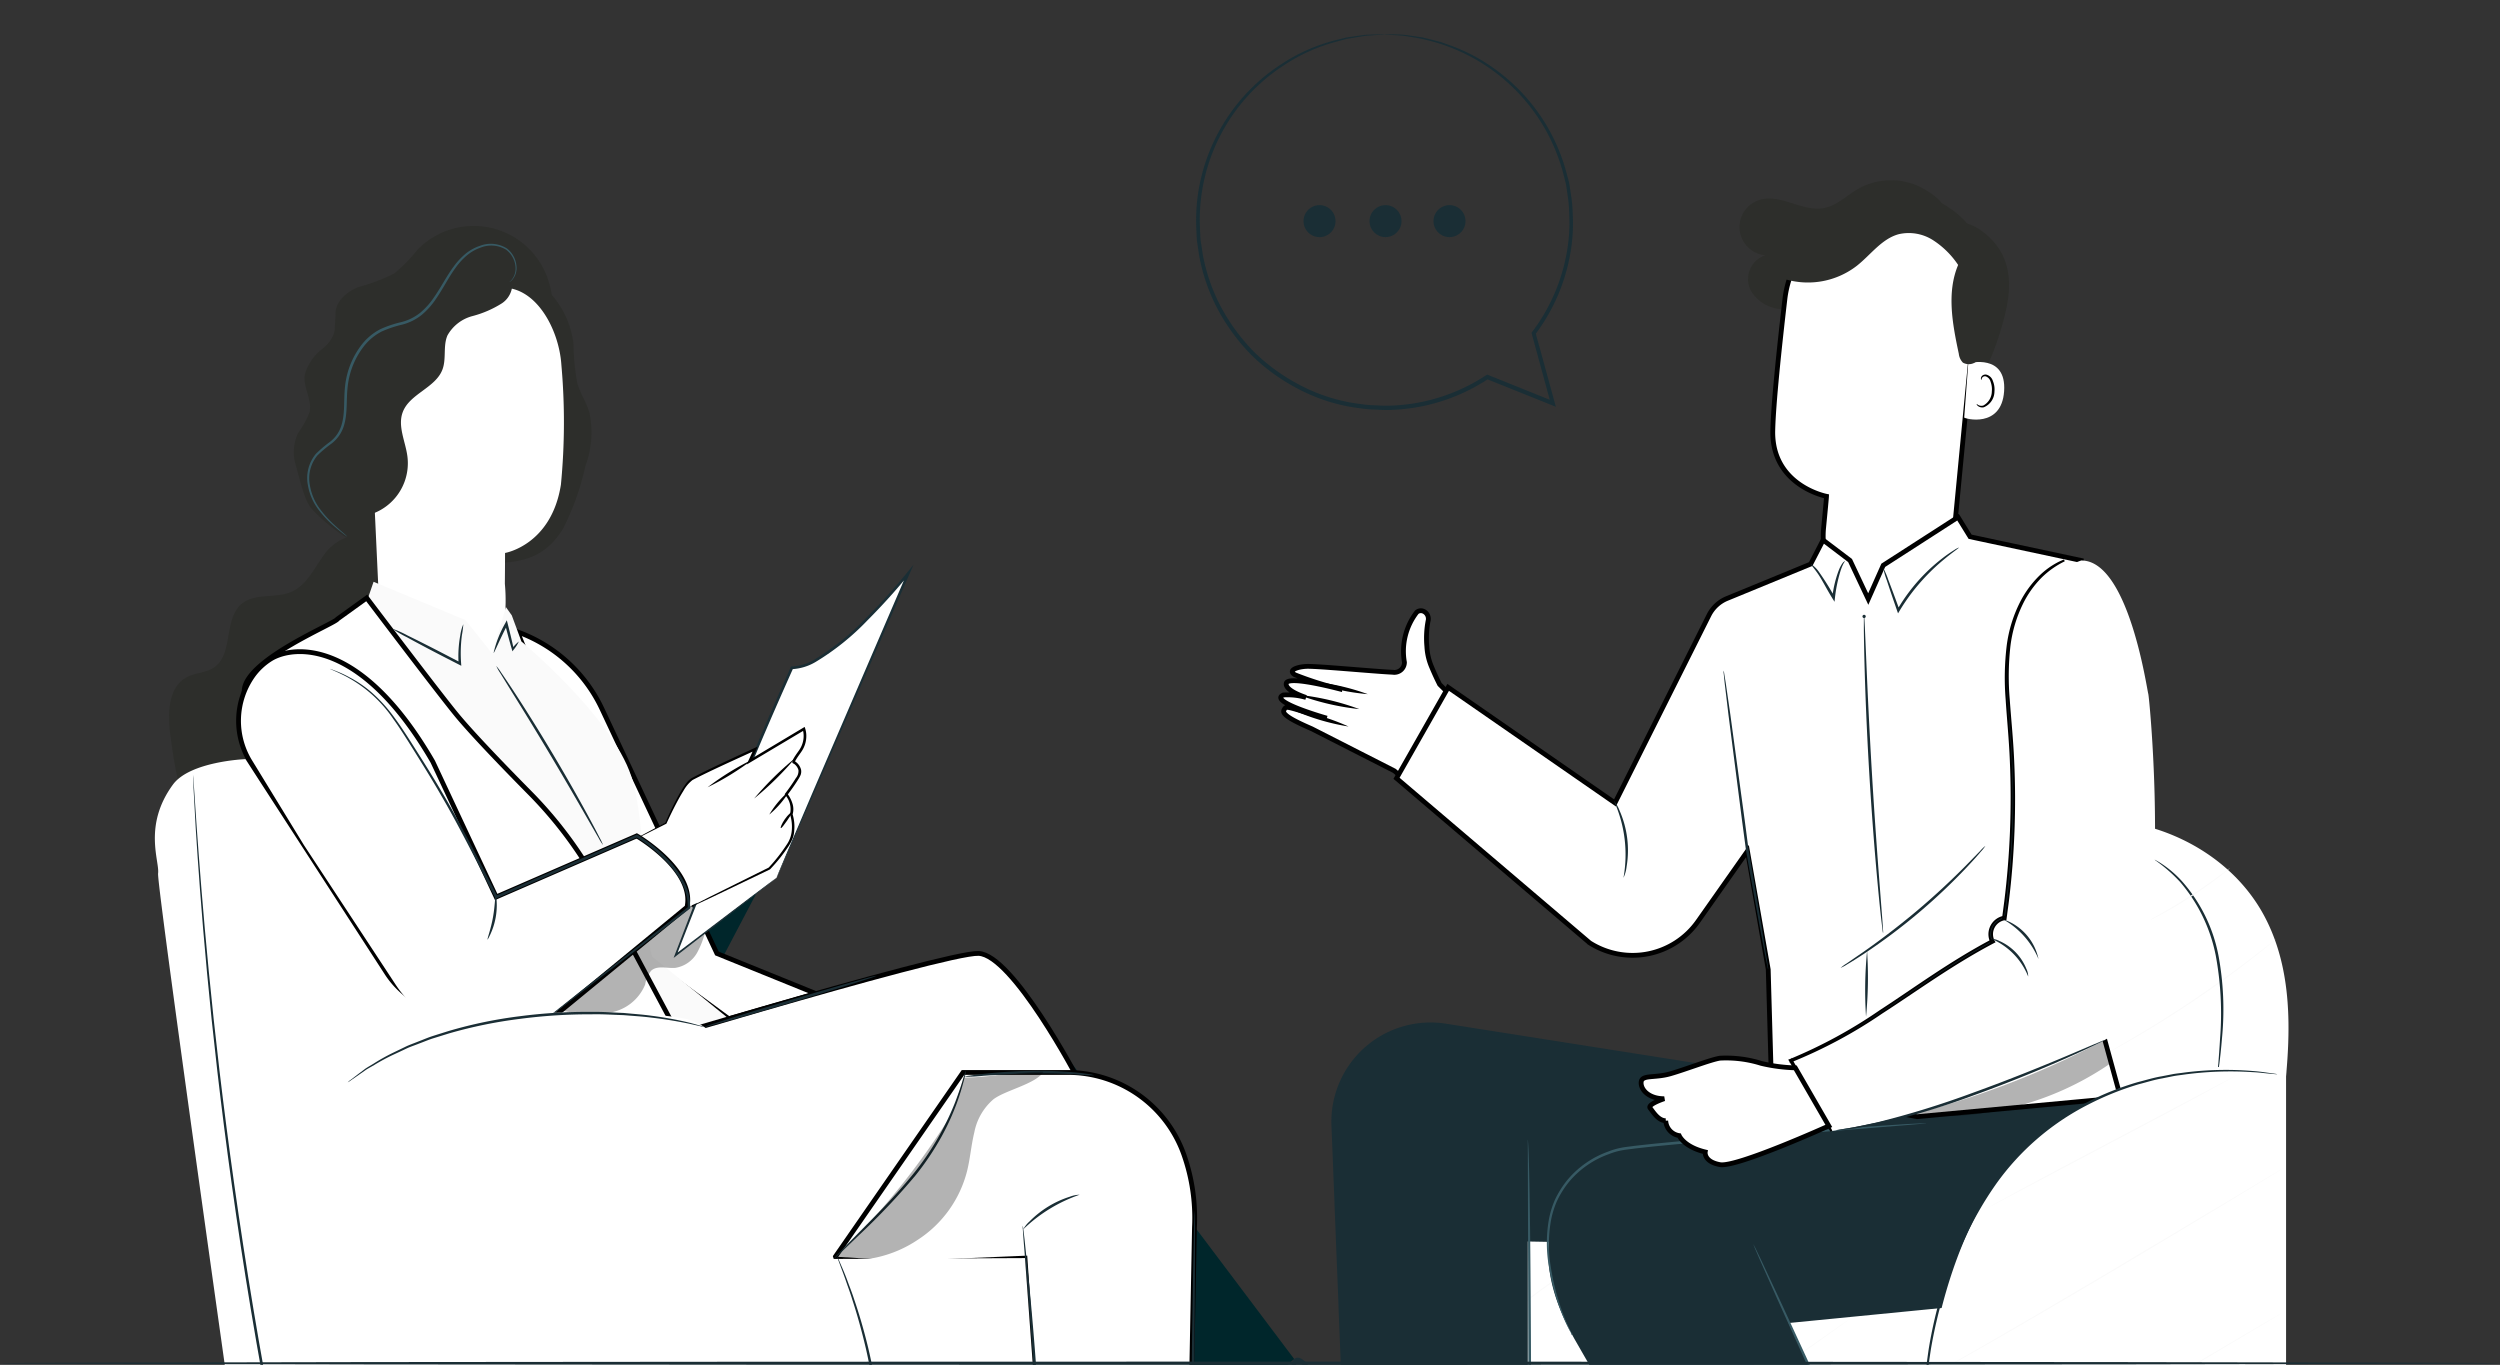 <svg id="Group_103037" data-name="Group 103037" xmlns="http://www.w3.org/2000/svg" xmlns:xlink="http://www.w3.org/1999/xlink" width="260.537" height="142.241" viewBox="0 0 260.537 142.241">
  <rect x="0" y="0" width="260.537" height="142.241" fill="#333333" stroke="none"/>
  <defs>
    <clipPath id="clip-path">
      <rect id="Rectangle_123380" data-name="Rectangle 123380" width="239.017" height="142.241" fill="#fff" stroke="#707070" stroke-width="1" opacity="0.53"/>
    </clipPath>
  </defs>
  <g id="Group_94441" data-name="Group 94441" transform="translate(0)">
    <g id="Mask_Group_81222" data-name="Mask Group 81222" transform="translate(9.093)" clip-path="url(#clip-path)">
      <g id="Group_94258" data-name="Group 94258" transform="translate(8.528 23.557)">
        <g id="Group_94257" data-name="Group 94257">
          <g id="Group_94253" data-name="Group 94253" transform="translate(0 32.274)">
            <path id="Path_193489" data-name="Path 193489" d="M109.267,6896.3c-1.3-1.253-3.512-.164-4.6,1.275s-1.859,3.292-3.512,4.016-3.8.1-5.188,1.253c-1.912,1.587-.839,5.269-2.906,6.649-.821.548-1.9.528-2.78.98-2.067,1.066-2.043,3.982-1.723,6.286.448,3.232.939,6.585,2.723,9.316s5.256,4.657,8.345,3.6c2.968-1.014,4.492-4.217,5.7-7.111q2.505-6.009,5.011-12.015a28.009,28.009,0,0,0,2.257-7.159,9.437,9.437,0,0,0-1.692-7.128" transform="translate(-88.399 -6895.751)" fill="#2d2e2b"/>
          </g>
          <g id="Group_94255" data-name="Group 94255" transform="translate(16.909)">
            <g id="Group_94254" data-name="Group 94254">
              <path id="Path_193490" data-name="Path 193490" d="M120.415,6844.657c-.038-1.326,1.188-2.35,2.423-2.836a18.456,18.456,0,0,0,3.707-1.409A17.76,17.76,0,0,0,129,6837.9a8.166,8.166,0,0,1,13.733,3.747,5.356,5.356,0,0,1-1.338,5.376c-1.727,1.456-4.289,1.133-6.5.68s-4.719-.9-6.567.4a9.47,9.47,0,0,0-2.435,3.24,5.786,5.786,0,0,1-2.825,2.828c-1.288.444-3.038-.322-3.088-1.685" transform="translate(-119.975 -6835.48)" fill="#2d2e2b"/>
            </g>
          </g>
          <g id="Group_94256" data-name="Group 94256" transform="translate(13 3.979)">
            <path id="Path_193491" data-name="Path 193491" d="M117.113,6848.837a3.707,3.707,0,0,1-1.459,2.892,5.092,5.092,0,0,0-1.846,2.729c-.165,1.3.783,2.579.508,3.858a9.427,9.427,0,0,1-1.19,2.177,4.625,4.625,0,0,0-.236,3.407c.33,1.119.856,3.619,1.634,4.489a17.974,17.974,0,0,0,8.723,5.2,33.839,33.839,0,0,0,9.634.529c2.637-.163,5.669-.043,7.867-3.669a27.379,27.379,0,0,0,2.307-6.489,10.058,10.058,0,0,0,.429-5.579c-.315-1.056-.95-2-1.262-3.051a24.037,24.037,0,0,1-.4-4.1,9.409,9.409,0,0,0-13.387-7.429" transform="translate(-112.675 -6842.911)" fill="#2d2e2b"/>
          </g>
        </g>
      </g>
      <g id="Group_94259" data-name="Group 94259" transform="translate(29.125 29.98)">
        <path id="Path_193492" data-name="Path 193492" d="M147.148,6855.513c-.247-3.783-2.765-8.419-6.535-8.014l-11.769,3a2.219,2.219,0,0,0-1.98,2.254l1.323,28.394-.081.018s2.682,8.008,10.465,5.562c1.543-.484,2.247-2.173,2.553-3.909l.08.009c0-.206.006-.4.008-.594a18.554,18.554,0,0,0,.047-3.9h0c.022-2.292.019-3.233.021-3.211,0,0,4.833-.814,5.821-7.125A67.434,67.434,0,0,0,147.148,6855.513Z" transform="translate(-126.863 -6847.475)" fill="#fff"/>
      </g>
      <g id="Group_94262" data-name="Group 94262" transform="translate(26.701 28.634)">
        <g id="Group_94261" data-name="Group 94261" transform="translate(0)">
          <g id="Group_94260" data-name="Group 94260">
            <path id="Path_193493" data-name="Path 193493" d="M122.336,6870.09a5.6,5.6,0,0,0,6.664-6.2c-.2-1.55-1.031-3.125-.494-4.593.71-1.938,3.428-2.535,4.149-4.47.419-1.124.043-2.439.518-3.542a4.207,4.207,0,0,1,2.6-2.016,10.875,10.875,0,0,0,3.09-1.342,2.428,2.428,0,0,0,.872-2.971,59.762,59.762,0,0,0-13.785,3.35,5.31,5.31,0,0,0-2.72,1.761,5.569,5.569,0,0,0-.559,3.381q.4,8.5.793,16.994" transform="translate(-122.336 -6844.961)" fill="#2d2e2b"/>
          </g>
        </g>
      </g>
      <g id="Group_94264" data-name="Group 94264" transform="translate(22.932 25.422)">
        <g id="Group_94263" data-name="Group 94263">
          <path id="Path_193494" data-name="Path 193494" d="M119.463,6869.472a.438.438,0,0,1-.1-.066c-.077-.057-.169-.128-.281-.214-.244-.191-.6-.475-1.045-.865a11.068,11.068,0,0,1-1.483-1.561,5.815,5.815,0,0,1-1.18-2.6,3.952,3.952,0,0,1,.814-3.321,12.736,12.736,0,0,1,1.469-1.253,3.423,3.423,0,0,0,1.146-1.564c.467-1.286.259-2.775.439-4.3a8.555,8.555,0,0,1,1.789-4.347,5.915,5.915,0,0,1,1.871-1.53,11.518,11.518,0,0,1,2.208-.745,5.154,5.154,0,0,0,1.937-.955,7.571,7.571,0,0,0,1.406-1.551c.793-1.125,1.378-2.324,2.133-3.324a7.247,7.247,0,0,1,1.243-1.32,4.751,4.751,0,0,1,1.474-.8,3.138,3.138,0,0,1,2.8.279,2.583,2.583,0,0,1,1,1.889,1.875,1.875,0,0,1-.38,1.3,1.151,1.151,0,0,1-.257.248.452.452,0,0,1-.1.067s.025-.035.082-.089a1.426,1.426,0,0,0,.231-.258,1.875,1.875,0,0,0,.316-1.26,2.482,2.482,0,0,0-.978-1.769,2.987,2.987,0,0,0-2.649-.22,4.584,4.584,0,0,0-1.4.785,7,7,0,0,0-1.193,1.29c-.731.983-1.306,2.179-2.109,3.335a7.839,7.839,0,0,1-1.449,1.61,5.382,5.382,0,0,1-2.027,1.008,11.436,11.436,0,0,0-2.159.73,5.647,5.647,0,0,0-1.783,1.46,8.307,8.307,0,0,0-1.733,4.2c-.184,1.471.029,2.983-.469,4.351a3.686,3.686,0,0,1-1.231,1.665,12.852,12.852,0,0,0-1.454,1.218,3.752,3.752,0,0,0-.791,3.134,5.706,5.706,0,0,0,1.11,2.536,11.542,11.542,0,0,0,1.432,1.574c.429.4.776.7,1.008.9A3.19,3.19,0,0,1,119.463,6869.472Z" transform="translate(-115.299 -6838.963)" fill="#375a64"/>
        </g>
      </g>
      <path id="Path_193495" data-name="Path 193495" d="M190.027,6958.312l9.294-17.69-4.56-4.9L183.031,6947l3.29,9.061Z" transform="translate(-123.829 -6858.488)" fill="#00262b"/>
      <path id="Path_193496" data-name="Path 193496" d="M156.217,6914.469h0a15.546,15.546,0,0,1,8.791,8.01l11.986,25.5,10.324,4.187-9.09,2.62-8.1-5.937Z" transform="translate(-111.373 -6848.614)" fill="#fff" stroke="#000" stroke-width="0.5"/>
      <path id="Path_193497" data-name="Path 193497" d="M163.967,6950.248l-4.349,3.353-21.7-22.318-12.4-22.4,1.434-4.168,9.589,3.995,2.77,3.488,1.43-4.853.616.871,1,2.714s9.417,7.834,11.449,14.045c1.7,5.184,1.165,15.9,2.2,18.807Z" transform="translate(-97.113 -6844.083)" fill="#fafafa"/>
      <path id="Path_193498" data-name="Path 193498" d="M112.74,6910.047c-.145.437-9.275,4.1-9.711,7.3s6.561,27.915,6.561,27.915l11.091,9.8h28.481l-9.035-16.916a42.9,42.9,0,0,0-7.311-9.936c-2.674-2.708-5.909-6.061-7.575-8.062-1.805-2.169-9.458-12.292-9.458-12.292Z" transform="translate(-86.658 -6845.543)" fill="#fff" stroke="#000" stroke-width="0.5"/>
      <g id="Group_94265" data-name="Group 94265" transform="translate(31.796 65.055)">
        <path id="Path_193499" data-name="Path 193499" d="M131.852,6913.438a11.441,11.441,0,0,1,1.613.725c.981.479,2.327,1.158,3.805,1.924.587.307,1.153.6,1.678.875l-.193.128a12.125,12.125,0,0,1,.18-2.986,4.1,4.1,0,0,1,.313-1.126,10.9,10.9,0,0,1-.15,1.153,14.548,14.548,0,0,0-.079,2.942l.018.234-.21-.108c-.527-.269-1.095-.561-1.684-.864-1.479-.763-2.81-1.472-3.768-2A10.809,10.809,0,0,1,131.852,6913.438Z" transform="translate(-131.851 -6912.977)" fill="#1a2e35"/>
      </g>
      <g id="Group_94266" data-name="Group 94266" transform="translate(42.342 64.645)">
        <path id="Path_193500" data-name="Path 193500" d="M154.18,6914.418a3.783,3.783,0,0,1-.55.866l-.115.16-.058-.2c-.182-.609-.414-1.461-.655-2.405-.019-.074-.037-.147-.055-.215l.258.031c-.857,1.616-1.379,2.972-1.454,2.945a11.227,11.227,0,0,1,1.208-3.076l.168-.321.09.352.055.214c.24.945.443,1.8.575,2.426l-.172-.036A3.75,3.75,0,0,1,154.18,6914.418Z" transform="translate(-151.545 -6912.208)" fill="#1a2e35"/>
      </g>
      <g id="Group_94267" data-name="Group 94267" transform="translate(42.626 69.404)">
        <path id="Path_193501" data-name="Path 193501" d="M163.2,6939.755a4.982,4.982,0,0,1-.456-.724l-1.162-2.017c-.977-1.706-2.334-4.057-3.868-6.632s-2.96-4.888-4-6.558l-1.222-1.982a5.059,5.059,0,0,1-.42-.745,4.991,4.991,0,0,1,.511.686c.314.452.758,1.112,1.3,1.935,1.079,1.644,2.531,3.942,4.069,6.521s2.868,4.947,3.8,6.679c.467.865.837,1.569,1.085,2.061A5.029,5.029,0,0,1,163.2,6939.755Z" transform="translate(-152.075 -6921.097)" fill="#1a2e35"/>
      </g>
      <g id="Group_94268" data-name="Group 94268" transform="translate(48.748 93.855)" opacity="0.3">
        <path id="Path_193502" data-name="Path 193502" d="M164.123,6978.2a14.16,14.16,0,0,0,5,.247,4.808,4.808,0,0,0,3.782-2.949,3.124,3.124,0,0,1,.618-1.427c.637-.589,1.651-.228,2.515-.3a3.169,3.169,0,0,0,2.293-1.607,9.335,9.335,0,0,0,.958-2.729,4.162,4.162,0,0,0,.17-1.416,1.412,1.412,0,0,0-.741-1.153c-.652-.295-1.387.134-1.968.553a148.137,148.137,0,0,0-13.243,11.208" transform="translate(-163.508 -6966.759)"/>
      </g>
      <g id="Group_94307" data-name="Group 94307" transform="translate(113.274 139.349)">
        <g id="Group_94295" data-name="Group 94295">
          <g id="Group_94271" data-name="Group 94271">
            <g id="Group_94270" data-name="Group 94270">
              <g id="Group_94269" data-name="Group 94269">
                <path id="Path_193503" data-name="Path 193503" d="M293.784,7051.715l8.277,10.369s13.319-4.93,15.035-3.163l-19.529,16.771-13.56-15.627Z" transform="translate(-284.008 -7051.715)" fill="#375a64"/>
              </g>
            </g>
          </g>
          <g id="Group_94275" data-name="Group 94275" transform="translate(11.124 14.29)" opacity="0.6">
            <g id="Group_94274" data-name="Group 94274">
              <g id="Group_94273" data-name="Group 94273">
                <g id="Group_94272" data-name="Group 94272">
                  <path id="Path_193504" data-name="Path 193504" d="M304.945,7078.82a1.051,1.051,0,0,0,.23,1.383,1.011,1.011,0,0,0,1.374-.216,1.109,1.109,0,0,0-.252-1.464,1.048,1.048,0,0,0-1.4.383" transform="translate(-304.781 -7078.401)" fill="#fff"/>
                </g>
              </g>
            </g>
          </g>
          <g id="Group_94278" data-name="Group 94278" transform="translate(12.255 6.78)" opacity="0.6">
            <g id="Group_94277" data-name="Group 94277">
              <g id="Group_94276" data-name="Group 94276">
                <path id="Path_193505" data-name="Path 193505" d="M308.2,7081.574l-1.3-1.629,19.212-15.47s1.194-.369,1.621.328Z" transform="translate(-306.893 -7064.377)" fill="#fff"/>
              </g>
            </g>
          </g>
          <g id="Group_94282" data-name="Group 94282" transform="translate(17.201 9.981)">
            <g id="Group_94281" data-name="Group 94281">
              <g id="Group_94280" data-name="Group 94280">
                <g id="Group_94279" data-name="Group 94279">
                  <path id="Path_193506" data-name="Path 193506" d="M317.213,7070.372c.079.1-.36.55-.566,1.259-.224.705-.112,1.326-.232,1.363-.1.057-.451-.635-.187-1.49S317.159,7070.267,317.213,7070.372Z" transform="translate(-316.131 -7070.355)" fill="#1a2e35"/>
                </g>
              </g>
            </g>
          </g>
          <g id="Group_94286" data-name="Group 94286" transform="translate(20.472 9.076)">
            <g id="Group_94285" data-name="Group 94285">
              <g id="Group_94284" data-name="Group 94284">
                <g id="Group_94283" data-name="Group 94283">
                  <path id="Path_193507" data-name="Path 193507" d="M322.826,7068.676c.1.072-.172.59-.15,1.271,0,.683.3,1.188.2,1.267-.077.091-.622-.409-.634-1.258S322.746,7068.585,322.826,7068.676Z" transform="translate(-322.238 -7068.666)" fill="#1a2e35"/>
                </g>
              </g>
            </g>
          </g>
          <g id="Group_94290" data-name="Group 94290" transform="translate(23.437 8.258)">
            <g id="Group_94289" data-name="Group 94289">
              <g id="Group_94288" data-name="Group 94288">
                <g id="Group_94287" data-name="Group 94287">
                  <path id="Path_193508" data-name="Path 193508" d="M328.667,7069.418c-.069.095-.611-.268-.814-1s.064-1.323.172-1.277.072.56.248,1.16S328.754,7069.327,328.667,7069.418Z" transform="translate(-327.776 -7067.137)" fill="#1a2e35"/>
                </g>
              </g>
            </g>
          </g>
          <g id="Group_94294" data-name="Group 94294" transform="translate(14.17 7.799)">
            <g id="Group_94293" data-name="Group 94293">
              <g id="Group_94292" data-name="Group 94292">
                <g id="Group_94291" data-name="Group 94291">
                  <path id="Path_193509" data-name="Path 193509" d="M312.435,7066.324c.035.121-.516.366-1.023.865s-.782,1.03-.9.992c-.114-.022-.008-.728.6-1.308S312.418,7066.209,312.435,7066.324Z" transform="translate(-310.47 -7066.279)" fill="#1a2e35"/>
                </g>
              </g>
            </g>
          </g>
        </g>
        <g id="Group_94298" data-name="Group 94298" transform="translate(1.818 2.056)" opacity="0.3">
          <g id="Group_94297" data-name="Group 94297">
            <g id="Group_94296" data-name="Group 94296">
              <path id="Path_193510" data-name="Path 193510" d="M297,7055.554l1.478,1.845-9.673,8.156-1.4-1.6Z" transform="translate(-287.402 -7055.554)"/>
            </g>
          </g>
        </g>
        <g id="Group_94302" data-name="Group 94302" transform="translate(10.357 5.581)">
          <g id="Group_94301" data-name="Group 94301">
            <g id="Group_94300" data-name="Group 94300">
              <g id="Group_94299" data-name="Group 94299">
                <path id="Path_193511" data-name="Path 193511" d="M307.42,7062.34c.035.038-.291.42-.983.834a5.814,5.814,0,0,1-1.293.564,6.142,6.142,0,0,1-.818.185,1.635,1.635,0,0,1-.493.023.548.548,0,0,1-.479-.47.686.686,0,0,1,.231-.576,1.671,1.671,0,0,1,.41-.265,4.564,4.564,0,0,1,2.2-.5,2.149,2.149,0,0,1,1.257.3c-.016.067-.493-.042-1.251.009a5.141,5.141,0,0,0-1.294.257,4.809,4.809,0,0,0-.711.309c-.253.123-.431.273-.4.411.011.051.02.067.115.091a1.309,1.309,0,0,0,.361-.019,6.762,6.762,0,0,0,.771-.148,7.216,7.216,0,0,0,1.256-.45A8.7,8.7,0,0,1,307.42,7062.34Z" transform="translate(-303.35 -7062.137)" fill="#1a2e35"/>
              </g>
            </g>
          </g>
        </g>
        <g id="Group_94306" data-name="Group 94306" transform="translate(12.256 2.144)">
          <g id="Group_94305" data-name="Group 94305">
            <g id="Group_94304" data-name="Group 94304">
              <g id="Group_94303" data-name="Group 94303">
                <path id="Path_193512" data-name="Path 193512" d="M309.06,7059.6c-.021.043-.5-.136-1.069-.724a4.176,4.176,0,0,1-.786-1.185,4.3,4.3,0,0,1-.261-.807,1.066,1.066,0,0,1,.2-1.03.6.6,0,0,1,.643-.079,1.736,1.736,0,0,1,.408.272,2.886,2.886,0,0,1,.566.658,2.966,2.966,0,0,1,.45,1.369,1.664,1.664,0,0,1-.283,1.265,10.659,10.659,0,0,0-.025-1.228,2.954,2.954,0,0,0-.48-1.185,2.655,2.655,0,0,0-.5-.55c-.208-.182-.43-.282-.49-.194a.737.737,0,0,0-.067.614,4.286,4.286,0,0,0,.213.738,4.618,4.618,0,0,0,.649,1.138C308.691,7059.273,309.1,7059.544,309.06,7059.6Z" transform="translate(-306.895 -7055.72)" fill="#1a2e35"/>
              </g>
            </g>
          </g>
        </g>
      </g>
      <g id="Group_94346" data-name="Group 94346" transform="translate(101.143 168.922)">
        <g id="Group_94334" data-name="Group 94334">
          <g id="Group_94310" data-name="Group 94310">
            <g id="Group_94309" data-name="Group 94309">
              <g id="Group_94308" data-name="Group 94308">
                <path id="Path_193513" data-name="Path 193513" d="M274.21,7107l-.5,13.257s13.307,4.964,13.453,7.424l-25.741-.051-.065-20.69Z" transform="translate(-261.354 -7106.941)" fill="#375a64"/>
              </g>
            </g>
          </g>
          <g id="Group_94314" data-name="Group 94314" transform="translate(3.644 12.144)" opacity="0.6">
            <g id="Group_94313" data-name="Group 94313">
              <g id="Group_94312" data-name="Group 94312">
                <g id="Group_94311" data-name="Group 94311">
                  <path id="Path_193514" data-name="Path 193514" d="M268.911,7129.664a1.051,1.051,0,0,0-.729,1.2,1.011,1.011,0,0,0,1.181.733,1.109,1.109,0,0,0,.766-1.272,1.048,1.048,0,0,0-1.314-.626" transform="translate(-268.16 -7129.621)" fill="#fff"/>
                </g>
              </g>
            </g>
          </g>
          <g id="Group_94317" data-name="Group 94317" transform="translate(0.065 18.605)" opacity="0.6">
            <g id="Group_94316" data-name="Group 94316">
              <g id="Group_94315" data-name="Group 94315">
                <path id="Path_193515" data-name="Path 193515" d="M261.475,7143.769l.075-2.085,24.653.829s1.145.5,1.014,1.308Z" transform="translate(-261.475 -7141.684)" fill="#fff"/>
              </g>
            </g>
          </g>
          <g id="Group_94321" data-name="Group 94321" transform="translate(10.422 13.071)">
            <g id="Group_94320" data-name="Group 94320">
              <g id="Group_94319" data-name="Group 94319">
                <g id="Group_94318" data-name="Group 94318">
                  <path id="Path_193516" data-name="Path 193516" d="M283.165,7131.468c0,.126-.633.183-1.252.585-.63.386-.949.931-1.065.881-.116-.024.073-.775.832-1.251S283.193,7131.354,283.165,7131.468Z" transform="translate(-280.816 -7131.351)" fill="#1a2e35"/>
                </g>
              </g>
            </g>
          </g>
          <g id="Group_94325" data-name="Group 94325" transform="translate(13.759 14.259)">
            <g id="Group_94324" data-name="Group 94324">
              <g id="Group_94323" data-name="Group 94323">
                <g id="Group_94322" data-name="Group 94322">
                  <path id="Path_193517" data-name="Path 193517" d="M288.758,7133.621c.028.122-.516.334-.945.864s-.552,1.093-.677,1.088c-.118.019-.2-.717.341-1.366S288.755,7133.5,288.758,7133.621Z" transform="translate(-287.048 -7133.569)" fill="#1a2e35"/>
                </g>
              </g>
            </g>
          </g>
          <g id="Group_94329" data-name="Group 94329" transform="translate(16.846 15.378)">
            <g id="Group_94328" data-name="Group 94328">
              <g id="Group_94327" data-name="Group 94327">
                <g id="Group_94326" data-name="Group 94326">
                  <path id="Path_193518" data-name="Path 193518" d="M292.963,7137.825c-.115.026-.288-.6.036-1.29s.912-.96.965-.854c.071.1-.312.471-.569,1.04S293.087,7137.813,292.963,7137.825Z" transform="translate(-292.812 -7135.659)" fill="#1a2e35"/>
                </g>
              </g>
            </g>
          </g>
          <g id="Group_94333" data-name="Group 94333" transform="translate(9.874 9.7)">
            <g id="Group_94332" data-name="Group 94332">
              <g id="Group_94331" data-name="Group 94331">
                <g id="Group_94330" data-name="Group 94330">
                  <path id="Path_193519" data-name="Path 193519" d="M282.469,7125.509c-.053.116-.629-.059-1.34-.012s-1.265.27-1.33.161c-.073-.091.468-.555,1.306-.6S282.531,7125.411,282.469,7125.509Z" transform="translate(-279.793 -7125.057)" fill="#1a2e35"/>
                </g>
              </g>
            </g>
          </g>
        </g>
        <g id="Group_94337" data-name="Group 94337" transform="translate(0.003 2.686)" opacity="0.3">
          <g id="Group_94336" data-name="Group 94336">
            <g id="Group_94335" data-name="Group 94335">
              <path id="Path_193520" data-name="Path 193520" d="M274.11,7111.959l-.086,2.362-12.651-.14-.012-2.129Z" transform="translate(-261.361 -7111.959)"/>
            </g>
          </g>
        </g>
        <g id="Group_94341" data-name="Group 94341" transform="translate(8.691 5.397)">
          <g id="Group_94340" data-name="Group 94340">
            <g id="Group_94339" data-name="Group 94339">
              <g id="Group_94338" data-name="Group 94338">
                <path id="Path_193521" data-name="Path 193521" d="M281.495,7119.1a2.413,2.413,0,0,1-1.289-.009,5.954,5.954,0,0,1-2.087-.812,1.6,1.6,0,0,1-.389-.3.549.549,0,0,1-.056-.669.691.691,0,0,1,.552-.287,1.684,1.684,0,0,1,.483.069,4.55,4.55,0,0,1,1.988,1.058c.6.555.8,1.024.756,1.049-.057.042-.347-.352-.954-.811a5.119,5.119,0,0,0-1.149-.649,4.818,4.818,0,0,0-.74-.23c-.273-.072-.5-.075-.575.047-.026.045-.029.064.028.145a1.326,1.326,0,0,0,.286.221,6.8,6.8,0,0,0,.68.391,7.094,7.094,0,0,0,1.246.479A8.869,8.869,0,0,1,281.495,7119.1Z" transform="translate(-277.583 -7117.02)" fill="#1a2e35"/>
              </g>
            </g>
          </g>
        </g>
        <g id="Group_94345" data-name="Group 94345" transform="translate(12.096 3.569)">
          <g id="Group_94344" data-name="Group 94344">
            <g id="Group_94343" data-name="Group 94343">
              <g id="Group_94342" data-name="Group 94342">
                <path id="Path_193522" data-name="Path 193522" d="M284.284,7117.694a2.062,2.062,0,0,1-.337-1.246,4.184,4.184,0,0,1,.179-1.411,4.23,4.23,0,0,1,.33-.782,1.065,1.065,0,0,1,.824-.649.6.6,0,0,1,.538.36,1.769,1.769,0,0,1,.132.474,2.881,2.881,0,0,1,0,.869,2.955,2.955,0,0,1-.553,1.329c-.5.667-1.029.816-1.04.773-.042-.063.4-.3.783-.946a2.947,2.947,0,0,0,.41-1.21,2.622,2.622,0,0,0-.022-.744c-.04-.274-.142-.5-.244-.468-.128,0-.346.2-.452.422a4.273,4.273,0,0,0-.321.7,4.626,4.626,0,0,0-.252,1.286C284.219,7117.2,284.353,7117.676,284.284,7117.694Z" transform="translate(-283.942 -7113.605)" fill="#1a2e35"/>
              </g>
            </g>
          </g>
        </g>
      </g>
      <path id="Path_193523" data-name="Path 193523" d="M197.5,6934.754l13.766-31.793s-7.985,10-12.164,9.9c0,0-4.613,10.182-7.587,18.25l-4.532,11.7Z" transform="translate(-125.664 -6843.269)" fill="#fff"/>
      <g id="Group_94347" data-name="Group 94347" transform="translate(61.106 58.856)">
        <path id="Path_193524" data-name="Path 193524" d="M197.315,6934.029a1.5,1.5,0,0,1-.174.149l-.532.424-2.069,1.618-7.684,5.943-.271.209.123-.32,5.182-13.511c1.956-5.106,4.3-10.658,6.9-16.459l.037-.082h.093a5.084,5.084,0,0,0,2.335-.718,25.814,25.814,0,0,0,5.345-4.291,64.331,64.331,0,0,0,4.375-4.841l.614-.752-.387.89-9.925,22.794c-1.233,2.807-2.216,5.044-2.9,6.594l-.783,1.756-.207.448a.936.936,0,0,1-.076.148.975.975,0,0,1,.057-.162l.189-.464c.175-.417.426-1.012.748-1.78l2.83-6.634c2.436-5.66,5.858-13.6,9.819-22.808l.228.138a64.274,64.274,0,0,1-4.389,4.869,26.035,26.035,0,0,1-5.408,4.341,5.339,5.339,0,0,1-2.473.75l.13-.081c-2.6,5.795-4.951,11.342-6.917,16.434-1.946,5.1-3.751,9.663-5.239,13.49l-.148-.11,7.722-5.862c.907-.682,1.613-1.211,2.105-1.582l.553-.406C197.244,6934.072,197.315,6934.029,197.315,6934.029Z" transform="translate(-186.585 -6901.399)" fill="#1a2e35"/>
      </g>
      <path id="Path_193525" data-name="Path 193525" d="M104.629,7095.206l4.131,27.025h4.1l-2.019-26.923Z" transform="translate(-87.41 -6932.569)" fill="#1a2e35"/>
      <path id="Path_193526" data-name="Path 193526" d="M240.417,7095.308v26.923h4.327l1.611-27.025Z" transform="translate(-150.485 -6932.569)" fill="#1a2e35"/>
      <path id="Path_193527" data-name="Path 193527" d="M181.032,6943.156s1.746-4.007,2.677-4.563l4.145-2.01,2.479-1.142-.585,1.277,5.67-3.383a2.653,2.653,0,0,1-.437,2.384c-.884,1.209-.591,1.1-.591,1.1s.959.577.477,1.431a19.2,19.2,0,0,1-1.292,1.9,2.491,2.491,0,0,1,.524,2.085,4.363,4.363,0,0,1,.127,2.1c-.207,1.222-2.415,3.543-2.415,3.543l-11.014,5.246-4.441-7.539Z" transform="translate(-120.728 -6857.377)" fill="#fff"/>
      <path id="Path_193528" data-name="Path 193528" d="M122.163,6929.776l6.606,14.1,14.65-6.365s6.08,3.548,5.238,7.424l-13.2,10.843a11.824,11.824,0,0,1-8.941,2.6h0a11.823,11.823,0,0,1-8.443-5.243L108.52,6938.6l-5.342-8.732a8.152,8.152,0,0,1,.224-9.037,6.623,6.623,0,0,1,1.888-1.771C107.673,6917.607,114.762,6916.978,122.163,6929.776Z" transform="translate(-86.153 -6850.398)" fill="#fff" stroke="#000" stroke-width="0.5"/>
      <g id="Group_94348" data-name="Group 94348" transform="translate(57.086 75.748)">
        <path id="Path_193529" data-name="Path 193529" d="M184.771,6951.756a.6.6,0,0,1,.141-.088l.428-.227c.4-.2.953-.484,1.651-.838l6.038-3-.031.022a17.208,17.208,0,0,0,1.878-2.387,3,3,0,0,0,.54-1.485,4.262,4.262,0,0,0-.174-1.652l-.016-.047.014-.042a2.228,2.228,0,0,0-.506-1.958l-.065-.084.063-.082c.382-.5.761-1.036,1.106-1.595a1.161,1.161,0,0,0,.275-.836,1.173,1.173,0,0,0-.532-.7l.12.011a.174.174,0,0,1-.212-.074.218.218,0,0,1-.019-.134.616.616,0,0,1,.036-.12,1.815,1.815,0,0,1,.091-.184c.065-.115.134-.225.207-.332.139-.214.307-.428.437-.632a2.577,2.577,0,0,0,.411-1.421,2.293,2.293,0,0,0-.1-.666l.2.07-5.672,3.379-.369.22.179-.39.587-1.276.173.174c-2.431,1.117-4.683,2.12-6.57,3.1a3.673,3.673,0,0,0-.955,1.131c-.26.416-.491.828-.7,1.226-.42.794-.769,1.526-1.063,2.172l-.011.024-.021.012c-1.024.515-1.829.921-2.4,1.209-.262.127-.47.228-.63.307a1.088,1.088,0,0,1-.221.093,1.042,1.042,0,0,1,.2-.127c.156-.087.358-.2.613-.339l2.369-1.271-.032.036c.283-.655.621-1.395,1.034-2.2.206-.4.433-.82.693-1.246a7.245,7.245,0,0,1,.428-.637,2.114,2.114,0,0,1,.588-.574c1.906-1.01,4.137-2.018,6.57-3.149l.32-.15-.147.322q-.286.628-.582,1.278l-.19-.169,5.666-3.389.149-.089.053.159a2.519,2.519,0,0,1,.121.76,2.852,2.852,0,0,1-.455,1.573c-.15.233-.3.424-.441.637-.07.1-.135.21-.2.313-.029.052-.056.1-.077.152a.449.449,0,0,0-.019.058s0,0,0,0a.169.169,0,0,0-.044,0c-.036.006-.038,0-.057.013s-.006.006,0,0a.045.045,0,0,0,0-.015v0h0c.02.077-.028-.1-.024-.086l-.009,0,.12.012a1.436,1.436,0,0,1,.659.889,1.042,1.042,0,0,1-.059.57,3.743,3.743,0,0,1-.253.459c-.354.572-.736,1.1-1.127,1.615l0-.167a3.3,3.3,0,0,1,.545,1.06,1.908,1.908,0,0,1,0,1.154v-.089a4.48,4.48,0,0,1,.18,1.766,2.555,2.555,0,0,1-.192.85,4.852,4.852,0,0,1-.393.739,17.074,17.074,0,0,1-1.926,2.41l-.013.015-.018.009-6.079,2.915-1.677.787c-.18.081-.326.146-.442.2A.812.812,0,0,1,184.771,6951.756Z" transform="translate(-179.08 -6932.945)"/>
      </g>
      <g id="Group_94349" data-name="Group 94349" transform="translate(64.646 79.112)">
        <path id="Path_193530" data-name="Path 193530" d="M197.946,6939.232a28.008,28.008,0,0,1-4.747,2.93,27.982,27.982,0,0,1,4.747-2.93Z" transform="translate(-193.198 -6939.227)"/>
      </g>
      <g id="Group_94350" data-name="Group 94350" transform="translate(69.497 78.977)">
        <path id="Path_193531" data-name="Path 193531" d="M206.567,6938.976a32.925,32.925,0,0,1-4.308,4.241,32.925,32.925,0,0,1,4.308-4.241Z" transform="translate(-202.257 -6938.974)"/>
      </g>
      <g id="Group_94351" data-name="Group 94351" transform="translate(71.071 82.373)">
        <path id="Path_193532" data-name="Path 193532" d="M207.343,6945.32a9.832,9.832,0,0,1-2.141,2.514,9.832,9.832,0,0,1,2.141-2.514Z" transform="translate(-205.196 -6945.316)"/>
      </g>
      <g id="Group_94352" data-name="Group 94352" transform="translate(72.265 84.661)">
        <path id="Path_193533" data-name="Path 193533" d="M208.58,6949.594c.059.051-.185.422-.494.867s-.576.8-.645.764.1-.465.417-.923S208.523,6949.544,208.58,6949.594Z" transform="translate(-207.426 -6949.589)"/>
      </g>
      <g id="Group_94353" data-name="Group 94353" transform="translate(25.276 69.699)">
        <path id="Path_193534" data-name="Path 193534" d="M141.453,6958.732a.376.376,0,0,1,.067-.064l.21-.175c.2-.162.477-.386.831-.67l3.167-2.508,11.3-8.857-.047.092a5.642,5.642,0,0,0-.415-2.16,8.991,8.991,0,0,0-1.216-1.986,15.473,15.473,0,0,0-3.747-3.219l.123.007-7.586,3.3-7.065,3.066-.118.051-.058-.114c-1.945-3.825-3.737-7.426-5.56-10.552-.9-1.568-1.8-3.022-2.644-4.374s-1.617-2.608-2.4-3.689a13.637,13.637,0,0,0-4.564-4.232c-.317-.187-.61-.331-.865-.454s-.47-.225-.648-.3l-.4-.176a.7.7,0,0,1-.133-.069,12.269,12.269,0,0,1,2.093.914,11.939,11.939,0,0,1,2.236,1.529,15.7,15.7,0,0,1,2.425,2.683c.8,1.083,1.585,2.337,2.439,3.683s1.76,2.8,2.672,4.365c1.842,3.126,3.648,6.729,5.6,10.548l-.176-.062,7.063-3.072,7.588-3.293.065-.029.057.035a15.729,15.729,0,0,1,3.813,3.291,9.219,9.219,0,0,1,1.248,2.053,5.885,5.885,0,0,1,.425,2.266v.056l-.047.036-11.357,8.777-3.209,2.456-.853.64-.222.161A.3.3,0,0,1,141.453,6958.732Z" transform="translate(-119.675 -6921.648)" fill="#1a2e35"/>
      </g>
      <g id="Group_94354" data-name="Group 94354" transform="translate(41.717 93.181)">
        <path id="Path_193535" data-name="Path 193535" d="M150.387,6970.237c-.077-.033.328-1.041.559-2.345s.214-2.388.3-2.391a7.241,7.241,0,0,1-.856,4.736Z" transform="translate(-150.377 -6965.501)" fill="#1a2e35"/>
      </g>
      <path id="Path_193536" data-name="Path 193536" d="M262.236,6996.009,286.4,7028.12l-11.3,9.708-11.635-15.214Z" transform="translate(-160.62 -6886.49)" fill="#00262b"/>
      <path id="Path_193537" data-name="Path 193537" d="M166.7,6988.732s38.873-11.842,42.434-11.693,10.319,13,10.319,13l-10.913-.4-13.8,21.071-22.315-1.04Z" transform="translate(-116.243 -6877.679)" fill="#fff" stroke="#000" stroke-width="0.5"/>
      <g id="Group_94355" data-name="Group 94355" transform="translate(64.307 101.693)">
        <path id="Path_193538" data-name="Path 193538" d="M210.489,6981.4c.022.073-3.973,1.326-8.923,2.8s-8.982,2.6-9,2.53,3.973-1.327,8.924-2.8S210.468,6981.326,210.489,6981.4Z" transform="translate(-192.563 -6981.396)" fill="#1a2e35"/>
      </g>
      <path id="Path_193539" data-name="Path 193539" d="M231.227,7000.205h10.914a12.836,12.836,0,0,1,12.108,8.573h0a19.826,19.826,0,0,1,1.1,7.54l-.85,44.4H239.807l-.263-14.188-1.858-26.975-12.719.537-7.208-.448Z" transform="translate(-139.96 -6888.44)" fill="#fff" stroke="#000" stroke-width="0.5"/>
      <g id="Group_94356" data-name="Group 94356" transform="translate(77.798 111.543)">
        <path id="Path_193540" data-name="Path 193540" d="M231.551,6999.79a6.3,6.3,0,0,1-.206.938,24.749,24.749,0,0,1-.772,2.5,25.423,25.423,0,0,1-1.621,3.537,28.609,28.609,0,0,1-2.657,3.954,71.141,71.141,0,0,1-5.936,6.275l-1.885,1.812a6.153,6.153,0,0,1-.715.639,6.67,6.67,0,0,1,.638-.717c.422-.451,1.048-1.089,1.823-1.874,1.541-1.578,3.744-3.7,5.857-6.308a28.594,28.594,0,0,0,4.312-7.387c.388-1.03.684-1.87.852-2.463A6.338,6.338,0,0,1,231.551,6999.79Z" transform="translate(-217.758 -6999.79)" fill="#1a2e35"/>
      </g>
      <g id="Group_94357" data-name="Group 94357" transform="translate(91.415 111.599)">
        <path id="Path_193541" data-name="Path 193541" d="M256.711,7000.36a19.813,19.813,0,0,1-1.983-.1c-1.222-.07-2.912-.12-4.779-.081s-3.556.146-4.779.229a16.462,16.462,0,0,1-1.984.1,1.956,1.956,0,0,1,.524-.112c.339-.054.832-.118,1.443-.187,1.22-.133,2.914-.276,4.79-.312a41.543,41.543,0,0,1,4.8.164c.612.058,1.105.122,1.445.178A1.94,1.94,0,0,1,256.711,7000.36Z" transform="translate(-243.187 -6999.894)" fill="#1a2e35"/>
      </g>
      <g id="Group_94358" data-name="Group 94358" transform="translate(97.486 127.742)">
        <path id="Path_193542" data-name="Path 193542" d="M256.823,7066.466a1.848,1.848,0,0,1-.04-.369c-.016-.272-.035-.625-.059-1.063-.043-.956-.1-2.282-.175-3.907-.145-3.3-.344-7.857-.66-12.885s-.691-9.577-.962-12.868c-.132-1.621-.239-2.946-.316-3.9-.031-.437-.056-.79-.074-1.062a1.834,1.834,0,0,1-.007-.371,1.937,1.937,0,0,1,.063.366c.032.271.074.621.126,1.056l.405,3.892c.321,3.287.726,7.834,1.044,12.867s.484,9.594.578,12.895c.036,1.629.065,2.956.086,3.914q0,.656.007,1.063A1.849,1.849,0,0,1,256.823,7066.466Z" transform="translate(-254.524 -7030.042)" fill="#1a2e35"/>
      </g>
      <g id="Group_94359" data-name="Group 94359" transform="translate(114.867 126.167)">
        <path id="Path_193543" data-name="Path 193543" d="M287.528,7027.1c.077,0,.025,10.174-.116,22.721s-.318,22.719-.395,22.719-.025-10.173.116-22.723S287.451,7027.1,287.528,7027.1Z" transform="translate(-286.981 -7027.101)" fill="#1a2e35"/>
      </g>
      <g id="Group_94360" data-name="Group 94360" transform="translate(97.549 124.498)">
        <path id="Path_193544" data-name="Path 193544" d="M260.517,7023.994a15.91,15.91,0,0,0-5.873,3.6,2.96,2.96,0,0,1,.642-.809,10.234,10.234,0,0,1,4.219-2.588A2.957,2.957,0,0,1,260.517,7023.994Z" transform="translate(-254.642 -7023.984)" fill="#1a2e35"/>
      </g>
      <g id="Group_94361" data-name="Group 94361" transform="translate(77.799 111.687)" opacity="0.3">
        <path id="Path_193545" data-name="Path 193545" d="M217.759,7019.575a12.466,12.466,0,0,0,8.757-2,12.065,12.065,0,0,0,5.14-7.184c.325-1.315.424-2.678.746-3.994a6.061,6.061,0,0,1,1.987-3.456c1.244-.953,4.3-1.561,5.216-2.833,0-.193-3.628.24-4.846.308a28.115,28.115,0,0,1-3.5.26,34.856,34.856,0,0,1-1.281,3.9,77.131,77.131,0,0,1-12.216,15" transform="translate(-217.759 -7000.059)"/>
      </g>
      <path id="Path_193546" data-name="Path 193546" d="M95.072,6939.226s-5.788.229-7.561,2.659c-3.124,4.277-1.369,7.988-1.543,9.254s9.836,71.613,9.836,71.613h4.121l74.53.688,3.576-8.7-1.72-23.515-19.927.089s-8.159-23.423-15.294-24.989c-4.831-1.06-16.178-.686-23-.332a9.536,9.536,0,0,1-8.5-4.34Z" transform="translate(-78.586 -6860.114)" fill="#fff"/>
      <g id="Group_94362" data-name="Group 94362" transform="translate(11.017 80.739)">
        <path id="Path_193547" data-name="Path 193547" d="M164.57,7021.4s-.41.052-1.2.09-1.961.061-3.472.074c-3.022.039-7.409.054-12.873.049-10.928-.009-26.161-.095-43.383-.244h-.111l-.022-.107c-.31-1.475-.628-2.988-.95-4.528s-.623-3.108-.94-4.689c-3.742-19.075-5.935-36.551-7.114-49.226-.593-6.338-.948-11.478-1.173-15.03-.1-1.771-.173-3.147-.225-4.093-.021-.462-.039-.815-.05-1.064s-.008-.363-.008-.363.017.123.036.361l.078,1.063c.064.944.157,2.32.277,4.089.258,3.549.643,8.686,1.261,15.02,1.229,12.664,3.452,30.127,7.192,49.189.316,1.58.63,3.147.938,4.688l.948,4.525-.133-.109,43.38.336,12.872.035c1.5-.012,2.669-.019,3.47-.023.4,0,.694-.03.9-.034S164.57,7021.4,164.57,7021.4Z" transform="translate(-93.047 -6942.266)" fill="#1a2e35"/>
      </g>
      <g id="Group_94363" data-name="Group 94363" transform="translate(78.142 130.926)">
        <path id="Path_193548" data-name="Path 193548" d="M222.014,7068.256a1.578,1.578,0,0,1,.031-.335c.037-.247.084-.562.141-.949.067-.412.147-.914.212-1.5s.172-1.253.224-2c.067-.741.143-1.552.175-2.427.059-.873.061-1.808.074-2.791a59.444,59.444,0,0,0-.373-6.382,62.052,62.052,0,0,0-1.1-6.3c-.45-1.915-.936-3.622-1.4-5.035-.213-.714-.454-1.343-.644-1.9s-.37-1.036-.519-1.425l-.333-.9a1.563,1.563,0,0,1-.1-.321,1.5,1.5,0,0,1,.15.3l.382.882c.165.384.363.855.565,1.412s.459,1.183.685,1.895c.487,1.412.995,3.118,1.46,5.038a58.393,58.393,0,0,1,1.13,6.327,56.285,56.285,0,0,1,.353,6.416c-.02.986-.032,1.927-.1,2.8-.042.878-.129,1.691-.209,2.434s-.184,1.411-.266,2-.176,1.089-.259,1.5c-.079.385-.143.7-.193.941A1.5,1.5,0,0,1,222.014,7068.256Z" transform="translate(-218.401 -7035.987)" fill="#1a2e35"/>
      </g>
      <g id="Group_94364" data-name="Group 94364" transform="translate(27.141 105.446)">
        <path id="Path_193549" data-name="Path 193549" d="M123.158,6995.755a2.027,2.027,0,0,1,.3-.254l.9-.687.655-.492c.25-.164.532-.326.831-.507a19.846,19.846,0,0,1,2.071-1.158l1.242-.6c.431-.214.907-.37,1.385-.568.485-.181.974-.4,1.5-.568s1.067-.337,1.621-.511a46.405,46.405,0,0,1,7.4-1.541,54.019,54.019,0,0,1,7.544-.456c1.163-.021,2.266.073,3.3.11,1.029.1,1.99.163,2.861.285a37.424,37.424,0,0,1,4.092.751l1.09.3a2.067,2.067,0,0,1,.374.123,2.1,2.1,0,0,1-.389-.069l-1.1-.25c-.958-.2-2.352-.462-4.092-.661-.868-.111-1.827-.167-2.852-.251-1.029-.027-2.127-.112-3.285-.085a56.12,56.12,0,0,0-7.508.476,48.133,48.133,0,0,0-7.363,1.509q-.828.257-1.614.5c-.524.16-1.012.376-1.495.552-.476.192-.952.342-1.382.549s-.846.4-1.242.583a20.651,20.651,0,0,0-2.078,1.114c-.3.175-.585.33-.838.485l-.666.469-.927.642A2.138,2.138,0,0,1,123.158,6995.755Z" transform="translate(-123.158 -6988.405)" fill="#1a2e35"/>
      </g>
      <g id="Group_94433" data-name="Group 94433" transform="translate(115.55 3.572)">
        <path id="Path_193407" data-name="Path 193407" d="M544.9,7076.3v36.5h4.327l1.611-36.6Z" transform="translate(-438.68 -6927.313)" fill="#1a2e35"/>
        <path id="Path_193408" data-name="Path 193408" d="M412.018,7076.2l2.065,36.6h4.1l.047-36.5Z" transform="translate(-376.957 -6927.313)" fill="#1a2e35"/>
        <rect id="Rectangle_123361" data-name="Rectangle 123361" width="81.07" height="26.416" rx="6.543" transform="translate(28.272 125.263)" fill="#fff"/>
        <path id="Path_193409" data-name="Path 193409" d="M519.258,6982.6c.97-7.31,1.761-15.183-1.753-21.666-3.649-6.734-11.7-10.555-19.328-9.867s-14.588,5.519-18.605,12.038a33.482,33.482,0,0,0-4.163,22.132" transform="translate(-406.23 -6869.148)" fill="#fff"/>
        <g id="Group_94050" data-name="Group 94050" transform="translate(34.716 142.235)">
          <path id="Path_193410" data-name="Path 193410" d="M452.648,7063.916c0,.077-9.24.139-20.636.139s-20.638-.062-20.638-.139,9.238-.14,20.638-.14S452.648,7063.839,452.648,7063.916Z" transform="translate(-411.374 -7063.776)" fill="#1a2e35"/>
        </g>
        <g id="Group_94051" data-name="Group 94051" transform="translate(68.282 142.22)">
          <path id="Path_193411" data-name="Path 193411" d="M482.059,7063.748c.019.023-1.756,1.505-3.966,3.311s-4.017,3.248-4.036,3.223,1.755-1.505,3.966-3.311S482.039,7063.724,482.059,7063.748Z" transform="translate(-474.057 -7063.747)" fill="#fafafa"/>
        </g>
        <g id="Group_94052" data-name="Group 94052" transform="translate(43.67 133.694)">
          <path id="Path_193412" data-name="Path 193412" d="M452.824,7047.827c.018.025-5.5,3.957-12.332,8.781s-12.38,8.717-12.4,8.692,5.5-3.958,12.333-8.782S452.806,7047.8,452.824,7047.827Z" transform="translate(-428.094 -7047.827)" fill="#fafafa"/>
        </g>
        <g id="Group_94053" data-name="Group 94053" transform="translate(33.341 133.29)">
          <path id="Path_193413" data-name="Path 193413" d="M425.06,7047.074c.018.024-3.607,2.673-8.1,5.916s-8.143,5.849-8.16,5.825,3.605-2.674,8.1-5.916S425.042,7047.049,425.06,7047.074Z" transform="translate(-408.805 -7047.074)" fill="#fafafa"/>
        </g>
        <g id="Group_94054" data-name="Group 94054" transform="translate(32.839 127.602)">
          <path id="Path_193414" data-name="Path 193414" d="M416.226,7036.452a.353.353,0,0,1-.086.059l-.256.148-.944.542c-.794.463-1.877,1.126-3.032,1.919s-2.163,1.568-2.879,2.145c-.313.253-.593.482-.844.686l-.231.186a.545.545,0,0,1-.085.06s.021-.03.071-.077c.07-.066.141-.132.217-.2.19-.175.47-.42.823-.716.7-.592,1.708-1.378,2.866-2.174s2.251-1.451,3.057-1.9c.4-.225.732-.4.963-.512l.266-.13A.354.354,0,0,1,416.226,7036.452Z" transform="translate(-407.868 -7036.451)" fill="#fafafa"/>
        </g>
        <g id="Group_94055" data-name="Group 94055" transform="translate(94.829 94.295)">
          <path id="Path_193415" data-name="Path 193415" d="M541.35,6974.252s-.054.053-.162.146l-.478.4c-.416.348-1.027.838-1.79,1.435-1.525,1.2-3.673,2.793-6.123,4.447s-4.74,3.044-6.419,4.009c-.839.484-1.523.866-2,1.123l-.551.293c-.126.065-.2.1-.2.1s.062-.043.185-.116l.54-.312,1.982-1.152c1.668-.982,3.947-2.383,6.4-4.036s4.6-3.237,6.137-4.416l1.81-1.405.492-.383C541.286,6974.293,541.35,6974.252,541.35,6974.252Z" transform="translate(-523.631 -6974.252)" fill="#fafafa"/>
        </g>
        <g id="Group_94056" data-name="Group 94056" transform="translate(99.858 86.005)">
          <path id="Path_193416" data-name="Path 193416" d="M533.024,6958.772a.838.838,0,0,1,.225.108,7.036,7.036,0,0,1,.614.375,11.257,11.257,0,0,1,2.005,1.721,16.317,16.317,0,0,1,3.841,7.743,30.853,30.853,0,0,1,.377,8.681c-.089,1.109-.191,2-.27,2.62-.039.281-.072.514-.1.708a.863.863,0,0,1-.054.245,6.524,6.524,0,0,1,.046-.965c.045-.62.117-1.516.181-2.622a33.182,33.182,0,0,0-.453-8.61,16.758,16.758,0,0,0-3.714-7.668A16.206,16.206,0,0,0,533.024,6958.772Z" transform="translate(-533.023 -6958.771)" fill="#1a2e35"/>
        </g>
        <g id="Group_94057" data-name="Group 94057" transform="translate(99.1 86.912)">
          <path id="Path_193417" data-name="Path 193417" d="M540.237,6960.462s-.023.03-.075.074l-.23.192c-.2.167-.5.4-.866.683-.739.567-1.784,1.321-2.978,2.091s-2.313,1.411-3.134,1.851c-.41.221-.745.393-.979.507l-.271.13c-.063.029-.1.042-.1.037a.458.458,0,0,1,.087-.058l.261-.149.962-.536c.81-.456,1.918-1.107,3.111-1.876s2.242-1.51,2.992-2.06l.886-.655.243-.176A.381.381,0,0,1,540.237,6960.462Z" transform="translate(-531.607 -6960.462)" fill="#fafafa"/>
        </g>
        <g id="Group_94098" data-name="Group 94098" transform="translate(6.466 102.989)">
          <g id="Group_94096" data-name="Group 94096" transform="translate(0 61.788)">
            <g id="Group_94084" data-name="Group 94084">
              <g id="Group_94060" data-name="Group 94060" transform="translate(0.011)">
                <g id="Group_94059" data-name="Group 94059">
                  <g id="Group_94058" data-name="Group 94058">
                    <path id="Path_193418" data-name="Path 193418" d="M371.533,7105.966l.538,13.257s-13.295,5-13.433,7.458l25.741-.119.01-20.691Z" transform="translate(-358.637 -7105.872)" fill="#e8505b"/>
                  </g>
                </g>
              </g>
              <g id="Group_94064" data-name="Group 94064" transform="translate(20.146 12.156)" opacity="0.6">
                <g id="Group_94063" data-name="Group 94063">
                  <g id="Group_94062" data-name="Group 94062">
                    <g id="Group_94061" data-name="Group 94061">
                      <path id="Path_193419" data-name="Path 193419" d="M397.49,7128.616a1.052,1.052,0,0,1,.733,1.2,1.009,1.009,0,0,1-1.179.735,1.108,1.108,0,0,1-.769-1.27,1.048,1.048,0,0,1,1.311-.63" transform="translate(-396.238 -7128.574)" fill="#fff"/>
                    </g>
                  </g>
                </g>
              </g>
              <g id="Group_94067" data-name="Group 94067" transform="translate(0 18.605)" opacity="0.6">
                <g id="Group_94066" data-name="Group 94066">
                  <g id="Group_94065" data-name="Group 94065">
                    <path id="Path_193420" data-name="Path 193420" d="M384.369,7142.7l-.08-2.085-24.651.9s-1.143.5-1.01,1.31Z" transform="translate(-358.617 -7140.616)" fill="#fff"/>
                  </g>
                </g>
              </g>
              <g id="Group_94071" data-name="Group 94071" transform="translate(13.026 13.104)">
                <g id="Group_94070" data-name="Group 94070">
                  <g id="Group_94069" data-name="Group 94069">
                    <g id="Group_94068" data-name="Group 94068">
                      <path id="Path_193421" data-name="Path 193421" d="M382.942,7130.462c0,.125.633.18,1.254.581.631.384.952.928,1.068.878.116-.025-.075-.776-.835-1.249S382.914,7130.346,382.942,7130.462Z" transform="translate(-382.942 -7130.344)" fill="#1a2e35"/>
                    </g>
                  </g>
                </g>
              </g>
              <g id="Group_94075" data-name="Group 94075" transform="translate(10.33 14.3)">
                <g id="Group_94074" data-name="Group 94074">
                  <g id="Group_94073" data-name="Group 94073">
                    <g id="Group_94072" data-name="Group 94072">
                      <path id="Path_193422" data-name="Path 193422" d="M377.909,7132.629c-.028.122.517.334.947.863.445.516.555,1.091.68,1.085.118.018.2-.718-.344-1.366S377.911,7132.51,377.909,7132.629Z" transform="translate(-377.908 -7132.578)" fill="#1a2e35"/>
                    </g>
                  </g>
                </g>
              </g>
              <g id="Group_94079" data-name="Group 94079" transform="translate(7.797 15.425)">
                <g id="Group_94078" data-name="Group 94078">
                  <g id="Group_94077" data-name="Group 94077">
                    <g id="Group_94076" data-name="Group 94076">
                      <path id="Path_193423" data-name="Path 193423" d="M374.193,7136.843c.114.026.286-.6-.04-1.289s-.915-.958-.968-.854c-.07.1.313.471.572,1.039S374.068,7136.831,374.193,7136.843Z" transform="translate(-373.177 -7134.678)" fill="#1a2e35"/>
                    </g>
                  </g>
                </g>
              </g>
              <g id="Group_94083" data-name="Group 94083" transform="translate(13.234 9.73)">
                <g id="Group_94082" data-name="Group 94082">
                  <g id="Group_94081" data-name="Group 94081">
                    <g id="Group_94080" data-name="Group 94080">
                      <path id="Path_193424" data-name="Path 193424" d="M383.335,7124.5c.054.115.629-.061,1.34-.017s1.265.267,1.33.159c.072-.092-.47-.554-1.307-.6S383.273,7124.4,383.335,7124.5Z" transform="translate(-383.331 -7124.042)" fill="#1a2e35"/>
                    </g>
                  </g>
                </g>
              </g>
            </g>
            <g id="Group_94087" data-name="Group 94087" transform="translate(13.016 2.72)" opacity="0.3">
              <g id="Group_94086" data-name="Group 94086">
                <g id="Group_94085" data-name="Group 94085">
                  <path id="Path_193425" data-name="Path 193425" d="M382.923,7110.952l.093,2.363,12.651-.174.006-2.129Z" transform="translate(-382.923 -7110.952)"/>
                </g>
              </g>
            </g>
            <g id="Group_94091" data-name="Group 94091" transform="translate(13.18 5.422)">
              <g id="Group_94090" data-name="Group 94090">
                <g id="Group_94089" data-name="Group 94089">
                  <g id="Group_94088" data-name="Group 94088">
                    <path id="Path_193426" data-name="Path 193426" d="M383.229,7118.088a2.4,2.4,0,0,0,1.289-.013,5.908,5.908,0,0,0,1.347-.421,6.018,6.018,0,0,0,.738-.4,1.582,1.582,0,0,0,.388-.3.55.55,0,0,0,.055-.67.688.688,0,0,0-.552-.284,1.6,1.6,0,0,0-.483.069,4.543,4.543,0,0,0-1.986,1.063c-.594.556-.8,1.026-.753,1.052s.345-.354.952-.814a5.109,5.109,0,0,1,1.146-.652,4.656,4.656,0,0,1,.739-.232c.273-.072.5-.075.575.045.025.047.029.065-.028.145a1.293,1.293,0,0,1-.285.224,6.954,6.954,0,0,1-1.923.875A8.727,8.727,0,0,0,383.229,7118.088Z" transform="translate(-383.229 -7116)" fill="#1a2e35"/>
                  </g>
                </g>
              </g>
            </g>
            <g id="Group_94095" data-name="Group 94095" transform="translate(11.64 3.605)">
              <g id="Group_94094" data-name="Group 94094">
                <g id="Group_94093" data-name="Group 94093">
                  <g id="Group_94092" data-name="Group 94092">
                    <path id="Path_193427" data-name="Path 193427" d="M382.058,7116.689a2.056,2.056,0,0,0,.334-1.248,4.172,4.172,0,0,0-.182-1.41,4.223,4.223,0,0,0-.332-.781,1.066,1.066,0,0,0-.826-.647.6.6,0,0,0-.537.363,1.737,1.737,0,0,0-.13.472,2.86,2.86,0,0,0,0,.869,2.963,2.963,0,0,0,.557,1.329c.506.665,1.031.812,1.042.771.042-.065-.4-.306-.786-.944a2.977,2.977,0,0,1-.413-1.209,2.666,2.666,0,0,1,.02-.745c.039-.273.141-.5.243-.467.128,0,.346.2.453.419a4.342,4.342,0,0,1,.322.7,4.647,4.647,0,0,1,.256,1.285C382.122,7116.2,381.989,7116.67,382.058,7116.689Z" transform="translate(-380.354 -7112.604)" fill="#1a2e35"/>
                  </g>
                </g>
              </g>
            </g>
          </g>
          <path id="Path_193428" data-name="Path 193428" d="M414.573,6995.3l-29.743-4.691a10.329,10.329,0,0,0-8.211,2.256h0a10.335,10.335,0,0,0-3.727,8.349l2.114,54.137h18.348v-42.044l17.615.325,13.974-12.291,10.074-1.788,7.513-4.577Z" transform="translate(-365.244 -6990.486)" fill="#1a2e35"/>
          <g id="Group_94097" data-name="Group 94097" transform="translate(28.104 12.199)">
            <path id="Path_193429" data-name="Path 193429" d="M411.105,7013.267a.522.522,0,0,1,.019.135c.007.106.016.238.027.4.023.351.042.868.061,1.534.042,1.332.078,3.262.11,5.645.066,4.766.115,11.351.129,18.621s-.016,13.86-.08,18.626c-.032,2.383-.07,4.313-.124,5.645-.023.667-.047,1.185-.083,1.533-.015.162-.027.292-.036.4a.069.069,0,1,1-.028,0l.009-.4c.017-.349.024-.866.029-1.532.021-1.332.029-3.261.036-5.644,0-4.784,0-11.358,0-18.622C411.136,7025.291,411.109,7014.782,411.105,7013.267Z" transform="translate(-411.099 -7013.267)" fill="#375a64"/>
          </g>
        </g>
        <g id="Group_94137" data-name="Group 94137" transform="translate(60.958 163.185)">
          <g id="Group_94125" data-name="Group 94125">
            <g id="Group_94101" data-name="Group 94101" transform="translate(0.091)">
              <g id="Group_94100" data-name="Group 94100">
                <g id="Group_94099" data-name="Group 94099">
                  <path id="Path_193430" data-name="Path 193430" d="M461.352,7109.459l7.141,11.18s-8.967,11.015-7.849,13.21l22.178-13.069L472.409,7102.9Z" transform="translate(-460.548 -7102.902)" fill="#e8505b"/>
                </g>
              </g>
            </g>
            <g id="Group_94105" data-name="Group 94105" transform="translate(13.595 12.704)" opacity="0.6">
              <g id="Group_94104" data-name="Group 94104">
                <g id="Group_94103" data-name="Group 94103">
                  <g id="Group_94102" data-name="Group 94102">
                    <path id="Path_193431" data-name="Path 193431" d="M486.5,7126.658a1.051,1.051,0,0,1,1.235.664,1.01,1.01,0,0,1-.648,1.23,1.109,1.109,0,0,1-1.3-.71,1.049,1.049,0,0,1,.816-1.206" transform="translate(-485.766 -7126.625)" fill="#fff"/>
                  </g>
                </g>
              </g>
            </g>
            <g id="Group_94108" data-name="Group 94108" transform="translate(0 16.118)" opacity="0.6">
              <g id="Group_94107" data-name="Group 94107">
                <g id="Group_94106" data-name="Group 94106">
                  <path id="Path_193432" data-name="Path 193432" d="M482.743,7134.762l-1.12-1.761-20.845,13.188s-.734,1.012-.213,1.643Z" transform="translate(-460.378 -7133.001)" fill="#fff"/>
                </g>
              </g>
            </g>
            <g id="Group_94112" data-name="Group 94112" transform="translate(7.602 17.269)">
              <g id="Group_94111" data-name="Group 94111">
                <g id="Group_94110" data-name="Group 94110">
                  <g id="Group_94109" data-name="Group 94109">
                    <path id="Path_193433" data-name="Path 193433" d="M474.582,7135.718c.068.106.638-.163,1.376-.129.739.015,1.29.322,1.364.222.087-.081-.456-.633-1.35-.658S474.5,7135.633,474.582,7135.718Z" transform="translate(-474.575 -7135.151)" fill="#1a2e35"/>
                  </g>
                </g>
              </g>
            </g>
            <g id="Group_94116" data-name="Group 94116" transform="translate(5.847 19.91)">
              <g id="Group_94115" data-name="Group 94115">
                <g id="Group_94114" data-name="Group 94114">
                  <g id="Group_94113" data-name="Group 94113">
                    <path id="Path_193434" data-name="Path 193434" d="M471.3,7140.342c.037.12.615.027,1.253.268.645.224,1.029.664,1.134.6.112-.044-.187-.722-.985-1.007S471.242,7140.238,471.3,7140.342Z" transform="translate(-471.297 -7140.082)" fill="#1a2e35"/>
                  </g>
                </g>
              </g>
            </g>
            <g id="Group_94120" data-name="Group 94120" transform="translate(4.22 22.301)">
              <g id="Group_94119" data-name="Group 94119">
                <g id="Group_94118" data-name="Group 94118">
                  <g id="Group_94117" data-name="Group 94117">
                    <path id="Path_193435" data-name="Path 193435" d="M470.209,7145.979c.112-.036-.056-.666-.683-1.1s-1.273-.366-1.266-.249c-.009.125.508.249,1.017.609S470.1,7146.032,470.209,7145.979Z" transform="translate(-468.26 -7144.548)" fill="#1a2e35"/>
                  </g>
                </g>
              </g>
            </g>
            <g id="Group_94124" data-name="Group 94124" transform="translate(6.245 13.77)">
              <g id="Group_94123" data-name="Group 94123">
                <g id="Group_94122" data-name="Group 94122">
                  <g id="Group_94121" data-name="Group 94121">
                    <path id="Path_193436" data-name="Path 193436" d="M472.061,7129.954c.1.072.512-.37,1.149-.688s1.227-.407,1.229-.534c.017-.115-.684-.242-1.429.144S471.958,7129.9,472.061,7129.954Z" transform="translate(-472.042 -7128.615)" fill="#1a2e35"/>
                  </g>
                </g>
              </g>
            </g>
          </g>
          <g id="Group_94128" data-name="Group 94128" transform="translate(2.311 2.399)" opacity="0.3">
            <g id="Group_94127" data-name="Group 94127">
              <g id="Group_94126" data-name="Group 94126">
                <path id="Path_193437" data-name="Path 193437" d="M464.695,7113.751l1.27,2,10.841-6.522-1.067-1.843Z" transform="translate(-464.695 -7107.382)"/>
              </g>
            </g>
          </g>
          <g id="Group_94132" data-name="Group 94132" transform="translate(4.863 9.286)">
            <g id="Group_94131" data-name="Group 94131">
              <g id="Group_94130" data-name="Group 94130">
                <g id="Group_94129" data-name="Group 94129">
                  <path id="Path_193438" data-name="Path 193438" d="M469.463,7123.783c.025.045.493-.14,1.107-.661a5.842,5.842,0,0,0,.952-1.041,6.1,6.1,0,0,0,.438-.714,1.593,1.593,0,0,0,.182-.459.549.549,0,0,0-.29-.606.69.69,0,0,0-.621.033,1.693,1.693,0,0,0-.382.3,4.544,4.544,0,0,0-1.179,1.919,2.147,2.147,0,0,0-.122,1.287c.07.007.12-.479.412-1.181a5.133,5.133,0,0,1,.662-1.142,4.837,4.837,0,0,1,.522-.572c.2-.2.4-.321.519-.251.046.026.057.041.049.138a1.288,1.288,0,0,1-.134.336,6.969,6.969,0,0,1-.389.682,7.243,7.243,0,0,1-.831,1.043C469.827,7123.45,469.427,7123.725,469.463,7123.783Z" transform="translate(-469.461 -7120.242)" fill="#1a2e35"/>
                </g>
              </g>
            </g>
          </g>
          <g id="Group_94136" data-name="Group 94136" transform="translate(1.886 9.791)">
            <g id="Group_94135" data-name="Group 94135">
              <g id="Group_94134" data-name="Group 94134">
                <g id="Group_94133" data-name="Group 94133">
                  <path id="Path_193439" data-name="Path 193439" d="M467.113,7124.292a2.047,2.047,0,0,0-.339-1.245,4.181,4.181,0,0,0-1.548-1.635,1.066,1.066,0,0,0-1.039-.143.6.6,0,0,0-.281.583,1.729,1.729,0,0,0,.126.474,2.864,2.864,0,0,0,.44.749,2.952,2.952,0,0,0,1.15.868,1.66,1.66,0,0,0,1.288.141,10.765,10.765,0,0,1-1.153-.419,2.972,2.972,0,0,1-.967-.836,2.651,2.651,0,0,1-.358-.654c-.1-.256-.128-.5-.025-.526a.738.738,0,0,1,.6.135,4.2,4.2,0,0,1,.63.44,4.6,4.6,0,0,1,.868.981C466.921,7123.837,467.044,7124.31,467.113,7124.292Z" transform="translate(-463.901 -7121.186)" fill="#1a2e35"/>
                </g>
              </g>
            </g>
          </g>
        </g>
        <g id="Group_94163" data-name="Group 94163" transform="translate(8.829 60.075)">
          <g id="Group_94141" data-name="Group 94141">
            <g id="Group_94140" data-name="Group 94140">
              <g id="Group_94139" data-name="Group 94139">
                <g id="Group_94138" data-name="Group 94138">
                  <path id="Path_193440" data-name="Path 193440" d="M374.863,6927.03l-8.61-4.386c-2.243-.97-3.1-1.527-2.891-1.935.279-.544.146-.348,4.474.835,0,0-6.162-1.743-4.53-2.416a6.917,6.917,0,0,1,2.359.258c-1.565-.533-2.153-1.074-2.059-1.482.163-.7,3.85.156,5.565.595a34.672,34.672,0,0,1-4.67-1.482c-.767-.477.268-.824,1.206-.869,1.053-.05,7.209.536,8.995.612a1.054,1.054,0,0,0,1.221-1.037,6.651,6.651,0,0,1,1.285-5.223c.574-.457,1.393.177,1.169.956a9.672,9.672,0,0,0-.118,2.624,6.217,6.217,0,0,0,.459,2.044c.313.752.607,1.378.871,1.9l7.04,7-5.657,7.167Z" transform="translate(-363.031 -6910.347)" fill="#fff" stroke="#000" stroke-width="0.5"/>
                </g>
              </g>
            </g>
          </g>
          <g id="Group_94148" data-name="Group 94148" transform="translate(1.184 10.279)">
            <g id="Group_94147" data-name="Group 94147">
              <g id="Group_94146" data-name="Group 94146">
                <g id="Group_94145" data-name="Group 94145">
                  <g id="Group_94144" data-name="Group 94144">
                    <g id="Group_94143" data-name="Group 94143">
                      <g id="Group_94142" data-name="Group 94142">
                        <path id="Path_193441" data-name="Path 193441" d="M371.125,6931.331a23.3,23.3,0,0,1-5.881-1.767,23.192,23.192,0,0,1,5.881,1.767Z" transform="translate(-365.242 -6929.543)"/>
                      </g>
                    </g>
                  </g>
                </g>
              </g>
            </g>
          </g>
          <g id="Group_94155" data-name="Group 94155" transform="translate(1.817 8.724)">
            <g id="Group_94154" data-name="Group 94154">
              <g id="Group_94153" data-name="Group 94153">
                <g id="Group_94152" data-name="Group 94152">
                  <g id="Group_94151" data-name="Group 94151">
                    <g id="Group_94150" data-name="Group 94150">
                      <g id="Group_94149" data-name="Group 94149">
                        <path id="Path_193442" data-name="Path 193442" d="M372.8,6928.167a26.289,26.289,0,0,1-6.38-1.5,26.518,26.518,0,0,1,6.38,1.5Z" transform="translate(-366.424 -6926.638)"/>
                      </g>
                    </g>
                  </g>
                </g>
              </g>
            </g>
          </g>
          <g id="Group_94162" data-name="Group 94162" transform="translate(3.018 7.323)">
            <g id="Group_94161" data-name="Group 94161">
              <g id="Group_94160" data-name="Group 94160">
                <g id="Group_94159" data-name="Group 94159">
                  <g id="Group_94158" data-name="Group 94158">
                    <g id="Group_94157" data-name="Group 94157">
                      <g id="Group_94156" data-name="Group 94156">
                        <path id="Path_193443" data-name="Path 193443" d="M374.723,6925.394a23.717,23.717,0,0,1-6.055-1.342,23.662,23.662,0,0,1,6.055,1.342Z" transform="translate(-368.668 -6924.022)"/>
                      </g>
                    </g>
                  </g>
                </g>
              </g>
            </g>
          </g>
        </g>
        <g id="Group_94164" data-name="Group 94164" transform="translate(56.646 15.209)">
          <path id="Path_193444" data-name="Path 193444" d="M454.417,6828.607c2.192-.67,4.476,1.292,6.724.852,1.366-.269,2.4-1.359,3.612-2.038a7.017,7.017,0,0,1,6.241-.238c1.855.943,3.051,1.949,3.3,4.016,1.689-.97,4.507,1.155,5.466,3.208s.719,4.171.174,6.369a29.892,29.892,0,0,1-4.942,10.52c-.205.277-.532.585-.845.438a.753.753,0,0,1-.325-.605,25.026,25.026,0,0,1,.106-6.09,15.133,15.133,0,0,0-.381-6.054,5.909,5.909,0,0,0-4.15-4.089,6.46,6.46,0,0,0-4.319.925c-1.311.736-2.464,1.721-3.713,2.56a8.286,8.286,0,0,1-4.153,1.608,3.938,3.938,0,0,1-3.754-2,2.621,2.621,0,0,1,1.549-3.605,2.956,2.956,0,0,1-.594-5.771Z" transform="translate(-452.327 -6826.561)" fill="#2d2e2b"/>
        </g>
        <g id="Group_94185" data-name="Group 94185" transform="translate(60.103 18.092)">
          <g id="Group_94184" data-name="Group 94184">
            <g id="Group_94183" data-name="Group 94183">
              <g id="Group_94173" data-name="Group 94173">
                <g id="Group_94172" data-name="Group 94172">
                  <g id="Group_94171" data-name="Group 94171">
                    <g id="Group_94170" data-name="Group 94170">
                      <g id="Group_94169" data-name="Group 94169">
                        <g id="Group_94168" data-name="Group 94168">
                          <g id="Group_94167" data-name="Group 94167">
                            <g id="Group_94166" data-name="Group 94166">
                              <g id="Group_94165" data-name="Group 94165">
                                <path id="Path_193445" data-name="Path 193445" d="M479.779,6843.9l-2.178,22.727c-.371,3.864-4.424,9.6-8.265,9.036h0c-3.585-.523-5.6-6.737-5.254-10.343.165-1.711.3-3.137.306-3.314,0,0-5.734-1.1-5.6-6.864.063-2.788.661-8.516,1.262-13.692a10.744,10.744,0,0,1,11.05-9.493l.556.021C477.637,6832.534,480.5,6837.93,479.779,6843.9Z" transform="translate(-458.783 -6831.946)" fill="#fff" stroke="#000" stroke-width="0.5"/>
                              </g>
                            </g>
                          </g>
                        </g>
                      </g>
                    </g>
                  </g>
                </g>
              </g>
            </g>
          </g>
        </g>
        <g id="Group_94205" data-name="Group 94205" transform="translate(80.056 34.153)">
          <g id="Group_94194" data-name="Group 94194">
            <g id="Group_94193" data-name="Group 94193">
              <g id="Group_94192" data-name="Group 94192">
                <g id="Group_94191" data-name="Group 94191">
                  <g id="Group_94190" data-name="Group 94190">
                    <g id="Group_94189" data-name="Group 94189">
                      <g id="Group_94188" data-name="Group 94188">
                        <g id="Group_94187" data-name="Group 94187">
                          <g id="Group_94186" data-name="Group 94186">
                            <path id="Path_193447" data-name="Path 193447" d="M496.466,6862.08c.1-.039,4-1.033,3.737,2.9s-4.161,2.858-4.16,2.745S496.466,6862.08,496.466,6862.08Z" transform="translate(-496.043 -6861.94)" fill="#fff"/>
                          </g>
                        </g>
                      </g>
                    </g>
                  </g>
                </g>
              </g>
            </g>
          </g>
          <g id="Group_94204" data-name="Group 94204" transform="translate(1.298 1.312)">
            <g id="Group_94203" data-name="Group 94203">
              <g id="Group_94202" data-name="Group 94202">
                <g id="Group_94201" data-name="Group 94201">
                  <g id="Group_94200" data-name="Group 94200">
                    <g id="Group_94199" data-name="Group 94199">
                      <g id="Group_94198" data-name="Group 94198">
                        <g id="Group_94197" data-name="Group 94197">
                          <g id="Group_94196" data-name="Group 94196">
                            <g id="Group_94195" data-name="Group 94195">
                              <path id="Path_193448" data-name="Path 193448" d="M498.471,6867.455c.018-.009.065.053.178.114a.68.68,0,0,0,.511.046,1.7,1.7,0,0,0,.887-1.469,2.277,2.277,0,0,0-.126-1,.8.8,0,0,0-.48-.56.35.35,0,0,0-.418.161c-.06.106-.04.186-.062.192s-.08-.072-.037-.233a.434.434,0,0,1,.171-.235.526.526,0,0,1,.386-.076.972.972,0,0,1,.675.658,2.327,2.327,0,0,1,.164,1.113,1.785,1.785,0,0,1-1.114,1.633.74.74,0,0,1-.62-.146C498.472,6867.552,498.457,6867.463,498.471,6867.455Z" transform="translate(-498.466 -6864.39)"/>
                            </g>
                          </g>
                        </g>
                      </g>
                    </g>
                  </g>
                </g>
              </g>
            </g>
          </g>
        </g>
        <g id="Group_94207" data-name="Group 94207" transform="translate(61.419 16.295)">
          <g id="Group_94206" data-name="Group 94206">
            <path id="Path_193449" data-name="Path 193449" d="M461.24,6837.826a8.33,8.33,0,0,0,7.453-1.407c1.444-1.139,2.585-2.811,4.362-3.29a4.684,4.684,0,0,1,3.563.616,9.053,9.053,0,0,1,2.627,2.59c-1.216,2.89-.583,6.187.069,9.252a1.571,1.571,0,0,0,.427.926,1.253,1.253,0,0,0,1.583-.291,4.869,4.869,0,0,0,1.159-2.532,16.226,16.226,0,0,0,.186-6.394,11.039,11.039,0,0,0-2.838-5.676,10.457,10.457,0,0,0-7.236-3.028,12.852,12.852,0,0,0-7.54,2.4,7.532,7.532,0,0,0-2.517,2.7" transform="translate(-461.24 -6828.59)" fill="#2d2e2b"/>
          </g>
        </g>
        <g id="Group_94230" data-name="Group 94230" transform="translate(36.562 110.825)">
          <path id="Path_193460" data-name="Path 193460" d="M454.494,7005.908c-.478.044-31.043,3.662-35.843,6.354-2.653,1.489-2.417,4.093-2.83,5.2-1.618,4.344-.237,8.751,2.016,12.8l22.411,39.074,14.211-9.556L440.179,7028.6l21.866-2.147a11.9,11.9,0,0,0,9.969-9.271l2.6-12.059Z" transform="translate(-414.959 -7005.12)" fill="#1a2e35"/>
          <g id="Group_94228" data-name="Group 94228" transform="translate(21.508 15.249)">
            <path id="Path_193461" data-name="Path 193461" d="M472.979,7073.013c-.07.032-4.155-8.767-9.123-19.649s-8.94-19.734-8.87-19.766,4.154,8.764,9.124,19.65S473.049,7072.981,472.979,7073.013Z" transform="translate(-454.985 -7033.598)" fill="#375a64"/>
          </g>
          <g id="Group_94229" data-name="Group 94229" transform="translate(0 2.658)">
            <path id="Path_193462" data-name="Path 193462" d="M454.356,7010.089a.488.488,0,0,1-.142.023c-.11.012-.247.024-.418.041l-1.608.135-5.915.477c-4.993.411-11.9.932-19.505,1.66-.951.091-1.889.193-2.813.3-.456.067-.925.105-1.36.194a6.914,6.914,0,0,0-1.286.376,9.63,9.63,0,0,0-4.166,2.885,9.832,9.832,0,0,0-1.269,2.015,9.269,9.269,0,0,0-.646,2.153,14.314,14.314,0,0,0-.093,4.052,24.511,24.511,0,0,0,1.443,5.719c.252.651.477,1.147.633,1.479l.182.378a.072.072,0,1,1-.025.014c-.047-.082-.12-.2-.207-.366-.173-.326-.415-.815-.684-1.465a23.412,23.412,0,0,1-1.538-5.736,14.362,14.362,0,0,1,.06-4.116,9.495,9.495,0,0,1,.651-2.213,10,10,0,0,1,1.294-2.077,9.858,9.858,0,0,1,4.269-2.978,7.162,7.162,0,0,1,1.325-.391c.464-.095.918-.13,1.383-.2.927-.106,1.867-.209,2.819-.3,7.614-.727,14.519-1.219,19.518-1.579l5.922-.388,1.612-.083.42-.013A.6.6,0,0,1,454.356,7010.089Z" transform="translate(-414.82 -7010.083)" fill="#375a64"/>
          </g>
        </g>
        <path id="Path_193463" data-name="Path 193463" d="M455.77,6933.486l1.153-36.833-11.588-2.476-1.257-2.041-7.792,5.018-1.564,3.517-1.895-4.018-2.81-2.13-1.292,2.5-8.731,3.591a3.642,3.642,0,0,0-1.868,1.735l-9.8,19.566-17.383-12.042-5.383,9.479,20.122,17.141a8.329,8.329,0,0,0,11.291-2.226l5.159-7.33,2.166,12.342.355,12.511,15.151,2.825,21.222-1.971Z" transform="translate(-364.665 -6841.813)" fill="#fff" stroke="#000" stroke-width="0.5"/>
        <g id="Group_94231" data-name="Group 94231" transform="translate(74.367 102.989)" opacity="0.3">
          <path id="Path_193464" data-name="Path 193464" d="M485.419,7000.1a31.366,31.366,0,0,0,21-5.4l-1.158-4.216Z" transform="translate(-485.419 -6990.486)"/>
        </g>
        <path id="Path_193465" data-name="Path 193465" d="M492.576,6900.57s-7.218,2.216-7.781,9.525-.837,28.251-.837,28.251-1.125.843-.843,1.687-20.805,12.652-20.805,12.652l4.219,7.348a91.725,91.725,0,0,0,28.5-9.5c7.7-4.034,4.669-35.643,4.529-36.064S497.515,6900.552,492.576,6900.57Z" transform="translate(-400.318 -6845.73)" fill="#fff"/>
        <g id="Group_94232" data-name="Group 94232" transform="translate(54.976 66.322)">
          <path id="Path_193466" data-name="Path 193466" d="M453.861,6953.151a1.4,1.4,0,0,1-.083-.311l-.184-.9c-.155-.819-.367-1.944-.627-3.316-.256-1.414-.56-3.081-.895-4.926l-.517-2.91c-.135-1.017-.275-2.067-.418-3.145-.552-4.3-1.051-8.187-1.418-11.045-.165-1.388-.3-2.523-.4-3.352-.039-.372-.07-.674-.094-.913a1.369,1.369,0,0,1-.014-.321,1.416,1.416,0,0,1,.07.314c.038.236.087.536.146.9.12.826.284,1.957.486,3.339.388,2.855.915,6.739,1.5,11.032.141,1.076.279,2.128.412,3.145.174,1.008.341,1.982.5,2.912.313,1.849.6,3.518.835,4.933.223,1.379.406,2.507.54,3.331.054.37.1.671.133.908A1.371,1.371,0,0,1,453.861,6953.151Z" transform="translate(-449.208 -6922.013)" fill="#1a2e35"/>
        </g>
        <g id="Group_94233" data-name="Group 94233" transform="translate(61.864 54.84)">
          <path id="Path_193467" data-name="Path 193467" d="M466.417,6960.034a.877.877,0,0,1-.083-.121l-.223-.365-.848-1.431-3.14-5.388-.052-.089.1-.036a50.528,50.528,0,0,0,9.367-5.1c3.468-2.247,7.208-5.028,11.6-7.354l-.056.192a1.852,1.852,0,0,1,1.356-2.651l-.124.12.224-1.7a88.425,88.425,0,0,0,.581-14.673c-.092-2.258-.311-4.4-.438-6.406a28.114,28.114,0,0,1,.114-5.608,13.906,13.906,0,0,1,1.352-4.424,10.431,10.431,0,0,1,2.062-2.818,7.97,7.97,0,0,1,1.784-1.3c.221-.124.4-.189.52-.245a.983.983,0,0,1,.183-.071,9.182,9.182,0,0,0-2.411,1.693,10.459,10.459,0,0,0-2,2.811,13.88,13.88,0,0,0-1.3,4.379,28.26,28.26,0,0,0-.078,5.566c.137,2,.365,4.146.464,6.41a87.029,87.029,0,0,1-.56,14.718l-.225,1.7-.014.107-.11.01a1.582,1.582,0,0,0-1.145,2.234l.075.123-.131.07c-4.364,2.305-8.111,5.074-11.593,7.311a49.454,49.454,0,0,1-9.438,5.06l.045-.126,3.07,5.43c.346.622.616,1.108.808,1.453l.2.376A.592.592,0,0,1,466.417,6960.034Z" transform="translate(-462.071 -6900.57)" fill="#1a2e35" stroke="#000" stroke-width="0.2"/>
        </g>
        <g id="Group_94234" data-name="Group 94234" transform="translate(82.886 94.258)">
          <path id="Path_193468" data-name="Path 193468" d="M505.167,6978.125a7.116,7.116,0,0,0-3.839-3.934,1.868,1.868,0,0,1,.822.218,5.356,5.356,0,0,1,2.818,2.888A1.868,1.868,0,0,1,505.167,6978.125Z" transform="translate(-501.328 -6974.182)" fill="#1a2e35"/>
        </g>
        <g id="Group_94235" data-name="Group 94235" transform="translate(84.076 92.213)">
          <path id="Path_193469" data-name="Path 193469" d="M507.273,6974.522a8.488,8.488,0,0,0-3.721-4.152,5.558,5.558,0,0,1,3.721,4.152Z" transform="translate(-503.551 -6970.363)" fill="#1a2e35"/>
        </g>
        <g id="Group_94236" data-name="Group 94236" transform="translate(66.677 104.806)">
          <path id="Path_193470" data-name="Path 193470" d="M499.09,6993.882a1.317,1.317,0,0,1-.262.151l-.776.383c-.677.324-1.663.782-2.892,1.325-2.456,1.087-5.881,2.522-9.739,3.912a80.715,80.715,0,0,1-10.058,3.016c-1.32.261-2.388.472-3.14.532l-.861.088a1.334,1.334,0,0,1-.3.012,1.251,1.251,0,0,1,.3-.068l.852-.14c.743-.092,1.8-.332,3.111-.616a93.368,93.368,0,0,0,10.006-3.086c3.85-1.387,7.282-2.792,9.755-3.832l2.926-1.243.8-.334A1.186,1.186,0,0,1,499.09,6993.882Z" transform="translate(-471.06 -6993.88)" fill="#1a2e35"/>
        </g>
        <g id="Group_94237" data-name="Group 94237" transform="translate(64.059 54.911)">
          <path id="Path_193471" data-name="Path 193471" d="M469.735,6900.7c.014.018-.063.1-.158.269a5.173,5.173,0,0,0-.312.791,14.867,14.867,0,0,0-.569,2.773l-.043.4-.214-.342-.06-.1c-.607-.989-1.061-1.92-1.491-2.528s-.748-.946-.717-.979a3.018,3.018,0,0,1,.877.863,27.916,27.916,0,0,1,1.568,2.5l.058.094-.256.062a11.394,11.394,0,0,1,.663-2.813,3.488,3.488,0,0,1,.405-.782C469.618,6900.747,469.728,6900.691,469.735,6900.7Z" transform="translate(-466.17 -6900.702)" fill="#1a2e35"/>
        </g>
        <g id="Group_94238" data-name="Group 94238" transform="translate(71.617 53.489)">
          <path id="Path_193472" data-name="Path 193472" d="M488.175,6898.051c.026.039-.628.461-1.588,1.261a21.448,21.448,0,0,0-3.364,3.508,21.065,21.065,0,0,0-1.249,1.848l-.146.242-.092-.265c-.449-1.291-.825-2.4-1.082-3.191a7.664,7.664,0,0,1-.365-1.27,7.79,7.79,0,0,1,.519,1.216c.3.774.709,1.872,1.176,3.156l-.238-.023a18.838,18.838,0,0,1,1.254-1.881,18.577,18.577,0,0,1,3.463-3.494,14.656,14.656,0,0,1,1.226-.852A1.988,1.988,0,0,1,488.175,6898.051Z" transform="translate(-480.285 -6898.049)" fill="#1a2e35"/>
        </g>
        <g id="Group_94239" data-name="Group 94239" transform="translate(69.597 60.499)">
          <path id="Path_193473" data-name="Path 193473" d="M478.518,6944.32a1.531,1.531,0,0,1-.059-.334c-.03-.249-.069-.568-.117-.963-.1-.835-.221-2.046-.363-3.544-.283-3-.62-7.14-.895-11.724s-.434-8.738-.509-11.747c-.038-1.505-.059-2.722-.063-3.564,0-.4,0-.717,0-.968a.17.17,0,1,1,.056,0l.051.968c.037.876.089,2.083.152,3.559.126,3.006.317,7.156.59,11.738s.581,8.725.813,11.723c.114,1.474.207,2.678.274,3.552.027.4.048.716.065.967A1.55,1.55,0,0,1,478.518,6944.32Z" transform="translate(-476.512 -6911.138)" fill="#1a2e35"/>
        </g>
        <g id="Group_94240" data-name="Group 94240" transform="translate(67.172 84.579)">
          <path id="Path_193474" data-name="Path 193474" d="M487.075,6956.106a4.129,4.129,0,0,1-.482.614c-.322.386-.806.925-1.421,1.581a61.541,61.541,0,0,1-10.7,9.021c-.749.494-1.364.879-1.8,1.131a4.24,4.24,0,0,1-.686.372,4.124,4.124,0,0,1,.628-.463l1.745-1.2c1.466-1.026,3.453-2.5,5.542-4.255s3.873-3.469,5.133-4.739l1.482-1.517A4.223,4.223,0,0,1,487.075,6956.106Z" transform="translate(-471.983 -6956.106)" fill="#1a2e35"/>
        </g>
        <g id="Group_94241" data-name="Group 94241" transform="translate(69.73 95.535)">
          <path id="Path_193475" data-name="Path 193475" d="M476.856,6983.418a42.112,42.112,0,0,1,.11-6.851,42.135,42.135,0,0,1-.11,6.851Z" transform="translate(-476.761 -6976.567)" fill="#1a2e35"/>
        </g>
        <g id="Group_94248" data-name="Group 94248" transform="translate(43.534 79.86)">
          <path id="Path_193482" data-name="Path 193482" d="M428.854,6955.344a13.566,13.566,0,0,0-1.008-8.05,3.739,3.739,0,0,1,.609,1.062,10.253,10.253,0,0,1,.727,5.808A3.777,3.777,0,0,1,428.854,6955.344Z" transform="translate(-427.841 -6947.293)" fill="#1a2e35"/>
        </g>
        <path id="Path_193483" data-name="Path 193483" d="M489.221,7043.156c-2.24-10.023,1.587-27.235,8.724-34.62a31.746,31.746,0,0,1,28.176-8.973v44.083Z" transform="translate(-412.522 -6891.477)" fill="#fff"/>
        <g id="Group_94249" data-name="Group 94249" transform="translate(82.031 133.094)">
          <path id="Path_193484" data-name="Path 193484" d="M531.138,7046.708c.016.026-7,4.208-15.673,9.339s-15.716,9.271-15.732,9.245,7-4.207,15.675-9.34S531.122,7046.68,531.138,7046.708Z" transform="translate(-499.733 -7046.708)" fill="#fafafa"/>
        </g>
        <g id="Group_94250" data-name="Group 94250" transform="translate(76.284 118.092)">
          <path id="Path_193485" data-name="Path 193485" d="M526.152,7018.69s-.125.085-.369.237l-1.069.66-3.946,2.4c-3.336,2.023-7.954,4.8-13.074,7.838s-9.779,5.75-13.171,7.678c-1.7.961-3.072,1.737-4.031,2.257-.461.252-.828.452-1.1.6-.253.137-.388.2-.388.2s.128-.08.377-.222l1.093-.619,4.013-2.289c3.382-1.945,8.032-4.669,13.153-7.707l13.09-7.808,3.964-2.374,1.08-.641C526.019,7018.762,526.152,7018.69,526.152,7018.69Z" transform="translate(-489 -7018.69)" fill="#fafafa"/>
        </g>
        <g id="Group_94251" data-name="Group 94251" transform="translate(82.031 108.345)">
          <path id="Path_193486" data-name="Path 193486" d="M526.38,7000.488s-.089.057-.264.157l-.768.43-2.838,1.557c-2.4,1.3-5.736,3.075-9.428,5.014l-13.35,7.061s.089-.058.264-.157l.767-.431,2.838-1.556c2.4-1.3,5.736-3.076,9.429-5.016Z" transform="translate(-499.733 -7000.488)" fill="#fafafa"/>
        </g>
        <g id="Group_94252" data-name="Group 94252" transform="translate(75.777 107.938)">
          <path id="Path_193487" data-name="Path 193487" d="M524.957,7000.173a.794.794,0,0,1-.172-.006l-.5-.045c-.442-.03-1.088-.133-1.927-.171a35.622,35.622,0,0,0-7.09.253c-.371.056-.753.094-1.139.165l-1.179.239c-.808.136-1.619.4-2.473.618a30.082,30.082,0,0,0-5.208,2.1,26.581,26.581,0,0,0-9.646,8.329,36.009,36.009,0,0,0-3.3,5.791,41.006,41.006,0,0,0-2.175,5.822,48.785,48.785,0,0,0-1.273,5.482c-.269,1.745-.47,3.377-.554,4.876a44.249,44.249,0,0,0,.1,7.1c.052.839.179,1.481.22,1.921l.058.5a.087.087,0,1,1-.028,0c-.022-.127-.05-.291-.085-.5-.059-.438-.2-1.079-.273-1.918a41.65,41.65,0,0,1-.186-7.126c.071-1.506.261-3.147.523-4.9a48.068,48.068,0,0,1,1.255-5.518,40.84,40.84,0,0,1,2.172-5.864,35.961,35.961,0,0,1,3.322-5.836,26.64,26.64,0,0,1,9.757-8.4,29.99,29.99,0,0,1,5.26-2.09c.861-.216,1.68-.476,2.494-.608l1.188-.231c.389-.069.774-.1,1.148-.158a33.912,33.912,0,0,1,7.124-.166c.841.055,1.486.175,1.926.224l.5.073A.777.777,0,0,1,524.957,7000.173Z" transform="translate(-488.054 -6999.729)" fill="#1a2e35"/>
        </g>
        <path id="Path_193488" data-name="Path 193488" d="M449.235,6998.4a17.355,17.355,0,0,1-3.551-.465,12.207,12.207,0,0,0-4.295-.543c-1,.156-3.56,1.164-5.189,1.63s-2.948.077-3.026.854.776,1.741,2.405,1.741c0,0-1.784.586-1.474.975s.854,1.318,1.629,1.318a1.653,1.653,0,0,0,1.4,1.552s.465,1.164,2.715,1.706c0,0-.174,1.009,1.543,1.32s11.337-4.035,11.337-4.035Z" transform="translate(-386.782 -6890.687)" fill="#fff" stroke="#000" stroke-width="0.5"/>
        <g id="Group_94371" data-name="Group 94371" transform="translate(11.205 17.806)">
          <g id="Group_94366" data-name="Group 94366" transform="translate(13.545)">
            <g id="Group_94365" data-name="Group 94365">
              <path id="Path_193550" data-name="Path 193550" d="M392.762,6833.079a1.667,1.667,0,1,0,1.667-1.667A1.667,1.667,0,0,0,392.762,6833.079Z" transform="translate(-392.762 -6831.412)" fill="#1a2e35"/>
            </g>
          </g>
          <g id="Group_94368" data-name="Group 94368" transform="translate(6.876)">
            <g id="Group_94367" data-name="Group 94367">
              <circle id="Ellipse_1480" data-name="Ellipse 1480" cx="1.667" cy="1.667" r="1.667" fill="#1a2e35"/>
            </g>
          </g>
          <g id="Group_94370" data-name="Group 94370">
            <g id="Group_94369" data-name="Group 94369">
              <path id="Path_193551" data-name="Path 193551" d="M367.69,6832.247a1.667,1.667,0,1,0,2.277-.609A1.667,1.667,0,0,0,367.69,6832.247Z" transform="translate(-367.467 -6831.414)" fill="#1a2e35"/>
            </g>
          </g>
        </g>
        <g id="Group_94374" data-name="Group 94374">
          <g id="Group_94373" data-name="Group 94373">
            <g id="Group_94372" data-name="Group 94372">
              <path id="Path_193552" data-name="Path 193552" d="M366.187,6798.166a2.006,2.006,0,0,0-.337-.005l-.99.028c-.217.01-.462.01-.73.032l-.873.122-1.02.147-1.139.282a18.442,18.442,0,0,0-5.52,2.407,19.481,19.481,0,0,0-8.949,14.643,20.276,20.276,0,0,0-.054,2.669c.032.451.022.91.088,1.366l.207,1.375a19.6,19.6,0,0,0,1.855,5.433,20.938,20.938,0,0,0,3.548,4.882,20.463,20.463,0,0,0,5.112,3.672,18.584,18.584,0,0,0,6.231,1.913,12.479,12.479,0,0,0,1.662.142,15.285,15.285,0,0,0,1.68.03,20.093,20.093,0,0,0,3.365-.424,19.654,19.654,0,0,0,6.7-2.82l-.2.022q3.484,1.4,6.824,2.738l.4.162-.115-.419q-1.033-3.757-2.006-7.3l-.035.181a19.576,19.576,0,0,0,3.641-8.336,17.715,17.715,0,0,0,.266-4.271,13.733,13.733,0,0,0-.194-2.053c-.052-.334-.1-.667-.155-1s-.161-.646-.239-.967a19.516,19.516,0,0,0-7.613-11.1,18.642,18.642,0,0,0-4.531-2.391l-1.021-.365-.969-.246-.887-.22c-.284-.055-.559-.083-.816-.123-.516-.066-.969-.155-1.367-.175s-.724-.024-1-.034c-.254,0-.456-.008-.612-.013a.953.953,0,0,0-.207.007.91.91,0,0,0,.207.029l.61.048,1,.067c.394.03.843.13,1.354.206a19.408,19.408,0,0,1,15.517,14.394c.074.314.171.628.23.95s.1.651.147.98a13.424,13.424,0,0,1,.181,2.015,17.414,17.414,0,0,1-.277,4.187,19.222,19.222,0,0,1-3.591,8.155l-.061.081.027.1,1.991,7.3.289-.257-6.82-2.746-.107-.043-.1.063a19.263,19.263,0,0,1-6.55,2.754,19.5,19.5,0,0,1-3.29.417,14.978,14.978,0,0,1-1.643-.029,12.08,12.08,0,0,1-1.625-.138,18.148,18.148,0,0,1-6.094-1.863,20.149,20.149,0,0,1-5.007-3.583,20.571,20.571,0,0,1-3.485-4.771,19.248,19.248,0,0,1-1.835-5.315q-.1-.679-.208-1.347c-.066-.447-.059-.9-.092-1.34a19.235,19.235,0,0,1,8.758-17.087,18.538,18.538,0,0,1,5.431-2.448l1.125-.3,1.008-.165.865-.143c.266-.03.509-.037.724-.054l.985-.072A1.807,1.807,0,0,0,366.187,6798.166Z" transform="translate(-346.543 -6798.159)" fill="#1a2e35"/>
            </g>
          </g>
        </g>
      </g>
    </g>
    <g id="Group_94435" data-name="Group 94435" transform="translate(0 141.903)">
      <g id="Group_94434" data-name="Group 94434" transform="translate(0 0)">
        <path id="Path_193620" data-name="Path 193620" d="M240.708,5188.1c0,.094-58.328.169-130.262.169-71.959,0-130.275-.075-130.275-.169s58.315-.169,130.275-.169C182.38,5187.935,240.708,5188.011,240.708,5188.1Z" transform="translate(19.829 -5187.935)" fill="#1a2e35"/>
      </g>
    </g>
  </g>
</svg>

